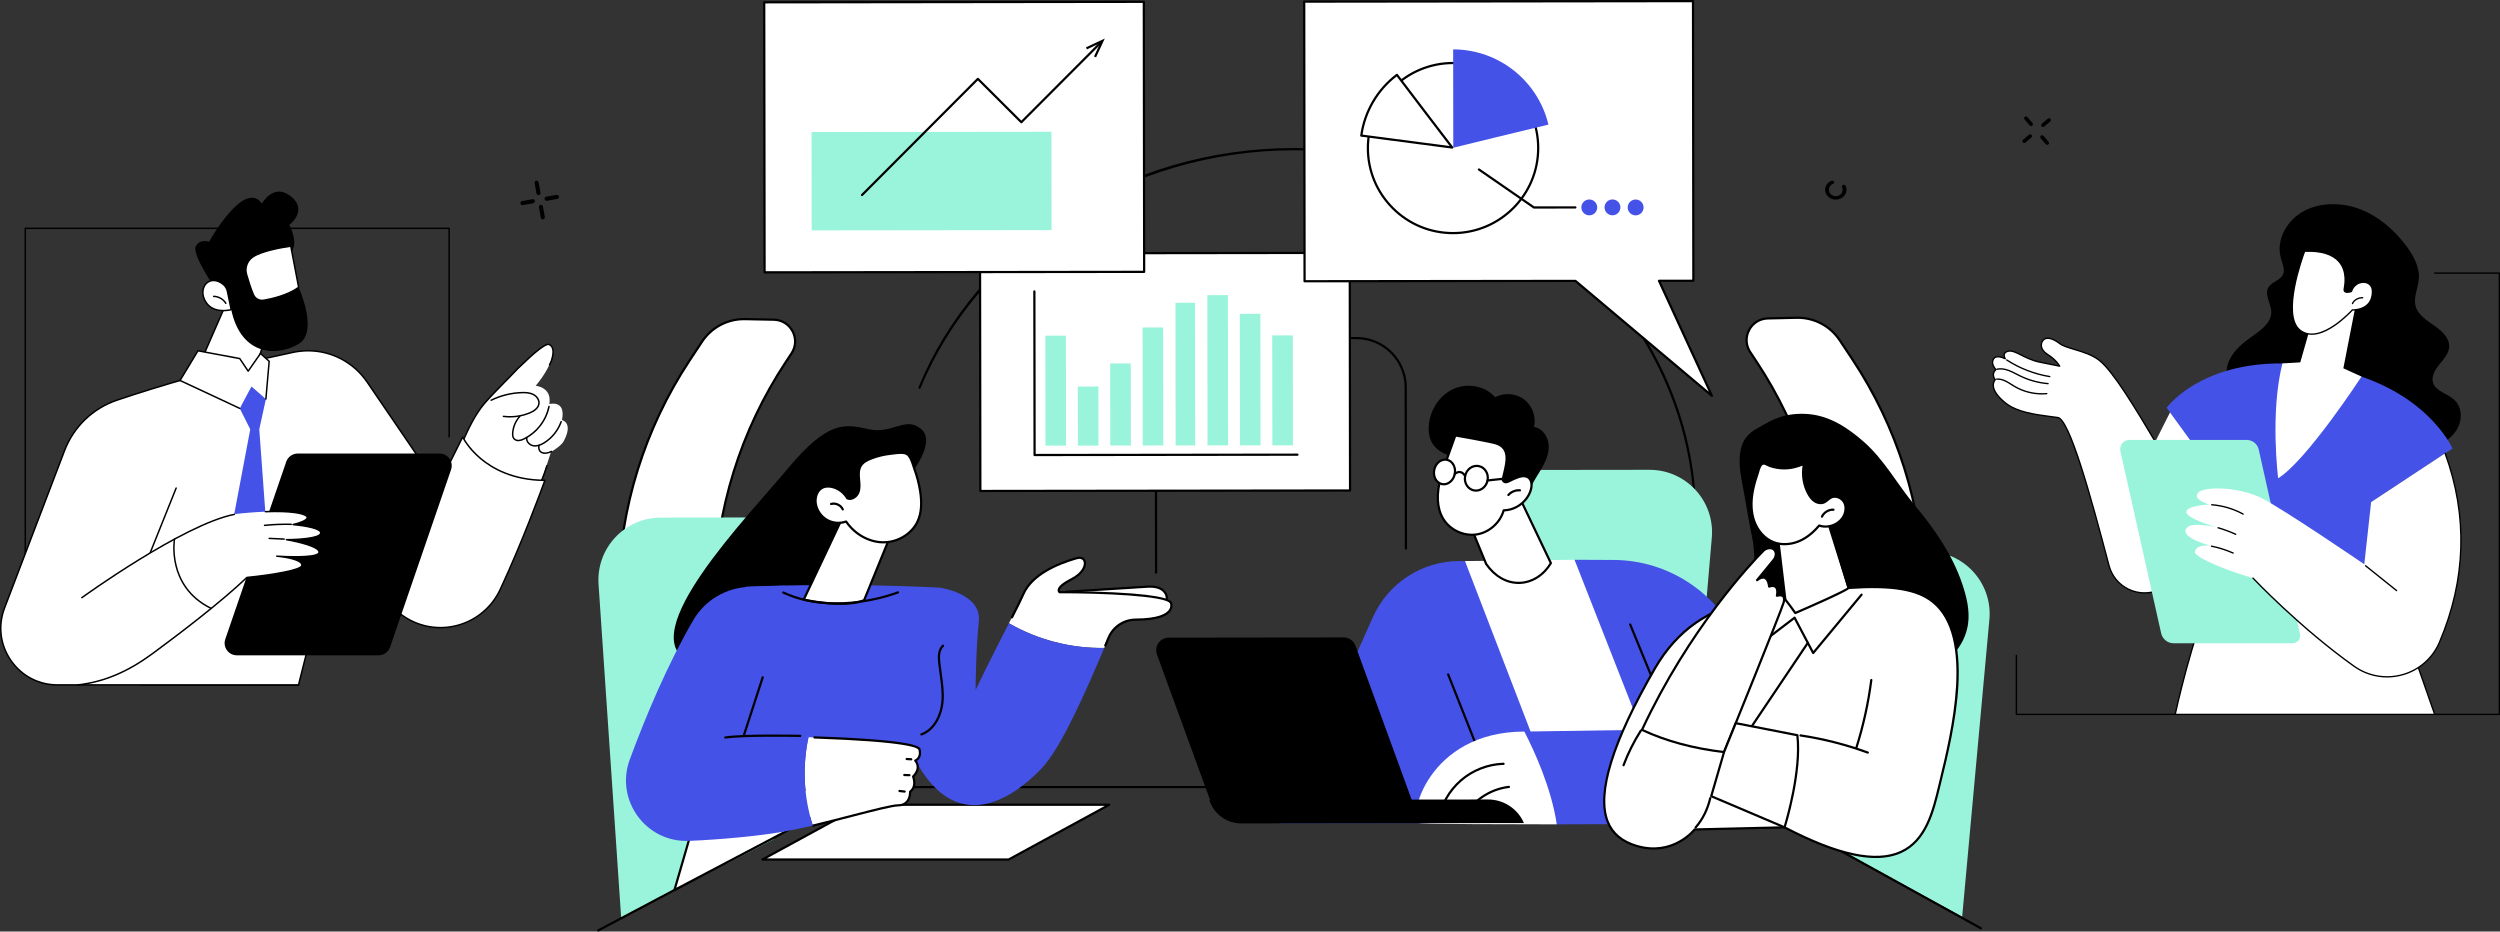 <svg xmlns="http://www.w3.org/2000/svg" width="1052" height="392" viewBox="0 0 1052 392" fill="none"><rect x="0" y="0" width="1052" height="392" fill="#333333" stroke="none"/><g clip-path="url(#clip0_180_4677)"><path d="M300.339 258.609L300.532 248.948C301.22 214.578 311.645 181.11 330.602 152.422L333.061 148.701C337.031 142.694 332.813 134.672 325.61 134.529L313.571 134.289C306.274 134.143 299.41 137.744 295.388 143.832L290.244 151.616C271.288 180.303 260.863 213.773 260.175 248.142L260.006 256.649C259.864 263.69 265.465 269.512 272.511 269.653L288.504 269.972C294.913 270.101 300.213 265.013 300.339 258.611V258.609Z" fill="white"></path><path d="M288.738 270.444C288.656 270.444 288.575 270.444 288.493 270.442L272.5 270.122C265.205 269.977 259.388 263.927 259.534 256.638L259.703 248.132C260.393 213.625 270.818 180.159 289.85 151.357L294.994 143.571C299.129 137.314 306.081 133.689 313.577 133.818L325.616 134.058C329.174 134.128 332.285 136.052 333.939 139.201C335.591 142.348 335.409 145.995 333.449 148.96L330.989 152.681C312.056 181.335 301.685 214.628 300.999 248.956L300.806 258.617C300.675 265.187 295.283 270.442 288.736 270.442L288.738 270.444ZM313.134 134.754C306.119 134.754 299.656 138.222 295.78 144.089L290.636 151.875C271.703 180.53 261.331 213.822 260.646 248.151L260.477 256.657C260.342 263.428 265.745 269.047 272.521 269.182L288.515 269.501C294.662 269.625 299.748 264.733 299.87 258.6L300.063 248.939C300.753 214.431 311.178 180.967 330.209 152.162L332.669 148.442C334.436 145.766 334.601 142.476 333.11 139.638C331.619 136.797 328.81 135.062 325.601 134.998L313.562 134.758C313.421 134.756 313.277 134.754 313.136 134.754H313.134Z" fill="black"></path><path d="M769.511 258.003L769.292 248.342C768.517 213.974 758.004 180.532 738.975 151.895L736.506 148.18C732.521 142.183 736.719 134.152 743.922 133.989L755.96 133.717C763.257 133.552 770.13 137.136 774.166 143.213L779.33 150.984C798.359 179.622 808.872 213.066 809.648 247.431L809.84 255.938C809.999 262.979 804.416 268.816 797.369 268.974L781.376 269.336C774.968 269.482 769.654 264.407 769.511 258.005V258.003Z" fill="white"></path><path d="M781.106 269.807C777.984 269.807 775.034 268.627 772.769 266.464C770.438 264.238 769.112 261.237 769.042 258.013L768.823 248.352C768.048 214.026 757.59 180.759 738.582 152.154L736.114 148.44C734.147 145.479 733.955 141.831 735.598 138.682C737.243 135.529 740.35 133.599 743.908 133.518L755.947 133.246C763.433 133.074 770.406 136.705 774.556 142.952L779.72 150.723C798.826 179.476 809.337 212.914 810.117 247.421L810.31 255.927C810.389 259.457 809.088 262.809 806.646 265.363C804.204 267.916 800.913 269.366 797.378 269.445L781.384 269.807C781.29 269.807 781.198 269.81 781.104 269.81L781.106 269.807ZM756.448 134.18C756.288 134.18 756.127 134.18 755.966 134.186L743.928 134.458C740.718 134.531 737.914 136.273 736.429 139.117C734.947 141.96 735.12 145.25 736.894 147.919L739.362 151.633C758.469 180.386 768.979 213.824 769.759 248.331L769.978 257.992C770.044 260.963 771.265 263.73 773.416 265.783C775.567 267.837 778.378 268.929 781.363 268.863L797.356 268.501C800.638 268.426 803.696 267.081 805.965 264.709C808.233 262.338 809.442 259.226 809.369 255.946L809.176 247.44C808.401 213.113 797.943 179.847 778.935 151.241L773.772 143.47C769.89 137.626 763.441 134.18 756.448 134.18Z" fill="black"></path><path d="M712.971 230.535C712.959 230.535 712.948 230.535 712.935 230.535C712.676 230.515 712.481 230.288 712.502 230.031C712.785 226.31 712.924 222.525 712.92 218.783C712.809 132.976 637.334 63.238 544.639 63.238H544.401C475.211 63.328 412.1 103.557 387.361 163.34C387.263 163.58 386.986 163.693 386.747 163.595C386.507 163.496 386.393 163.22 386.492 162.98C398.603 133.711 419.717 108.689 447.549 90.616C476.016 72.135 509.505 62.341 544.399 62.296H544.641C589.755 62.296 632.179 78.531 664.128 108.025C679.693 122.396 691.922 139.139 700.472 157.788C709.327 177.098 713.83 197.619 713.858 218.779C713.863 222.545 713.721 226.353 713.438 230.1C713.419 230.346 713.213 230.535 712.969 230.535H712.971Z" fill="black"></path><path d="M486.48 241.429C486.221 241.429 486.011 241.219 486.009 240.96L485.908 163.093C485.902 157.434 488.098 152.111 492.096 148.105C496.093 144.1 501.411 141.889 507.071 141.88L570.777 141.797H570.805C582.477 141.797 591.979 151.282 591.994 162.954L592.082 230.845C592.082 231.104 591.872 231.316 591.613 231.316C591.353 231.316 591.143 231.106 591.141 230.847L591.053 162.956C591.038 151.803 581.959 142.737 570.805 142.737H570.779L507.074 142.821C501.664 142.827 496.582 144.939 492.764 148.769C488.944 152.597 486.844 157.685 486.853 163.091L486.954 240.958C486.954 241.217 486.744 241.429 486.485 241.429H486.48Z" fill="black"></path><path d="M325.398 353.252L261.403 386.403L251.869 245.87C250.841 230.695 262.862 217.817 278.073 217.798L342.861 217.714L325.398 353.252Z" fill="#9AF4DB"></path><path d="M768.114 354.203L825.678 385.773L837.189 260.052C838.179 244.876 826.123 232.028 810.912 232.047L746.124 232.13L768.114 354.201V354.203Z" fill="#9AF4DB"></path><path d="M251.742 392C251.573 392 251.41 391.91 251.327 391.749C251.204 391.52 251.292 391.235 251.522 391.113L365.162 330.803C365.23 330.767 365.305 330.747 365.382 330.747H725.942C726.021 330.747 726.101 330.767 726.169 330.805L833.8 390.216C834.027 390.342 834.11 390.627 833.984 390.854C833.857 391.081 833.572 391.165 833.345 391.038L725.822 331.688H365.502L251.965 391.942C251.894 391.981 251.819 391.998 251.744 391.998L251.742 392Z" fill="black"></path><path d="M320.832 361.685H424.432L466.769 338.628H363.169L320.832 361.685Z" fill="white"></path><path d="M424.433 362.157H320.832C320.618 362.157 320.43 362.011 320.376 361.803C320.322 361.595 320.419 361.377 320.607 361.274L362.944 338.217C363.013 338.178 363.09 338.159 363.169 338.159H466.77C466.984 338.159 467.173 338.305 467.226 338.512C467.28 338.72 467.183 338.939 466.995 339.041L424.658 362.099C424.589 362.137 424.512 362.157 424.433 362.157ZM322.681 361.216H424.315L464.925 339.099H363.292L322.681 361.216Z" fill="black"></path><path d="M647.125 333.273L710.464 341.119L720.375 225.702C721.365 210.525 709.31 197.677 694.098 197.697L629.311 197.78L647.125 333.273Z" fill="#9AF4DB"></path><path d="M295.656 333.718L283.814 374.508L365.56 331.452L295.656 333.718Z" fill="white"></path><path d="M283.815 374.979C283.708 374.979 283.603 374.943 283.517 374.874C283.371 374.754 283.309 374.559 283.363 374.379L295.204 333.59C295.26 333.395 295.438 333.258 295.641 333.251L365.545 330.985C365.749 330.968 365.959 331.122 366.014 331.334C366.07 331.546 365.974 331.769 365.779 331.87L284.033 374.926C283.965 374.962 283.89 374.979 283.815 374.979ZM296.012 334.177L284.575 373.576L363.533 331.988L296.014 334.177H296.012Z" fill="black"></path><path d="M382.808 200.01C382.808 200.01 394.275 186.271 387.659 180.583C381.045 174.896 375.565 182.867 365.515 180.611C355.464 178.358 348.478 176.796 331.417 197.285C314.357 217.772 266.396 266.868 289.852 278.369C313.305 289.87 382.806 200.01 382.806 200.01H382.808Z" fill="black"></path><path d="M490.758 250.368C490.18 248.727 488.575 247.62 486.896 247.172C485.216 246.724 483.442 246.829 481.706 246.941C470.664 247.639 459.624 248.335 448.582 249.034C455.961 252.894 464.243 254.594 472.505 255.072C475.937 255.271 493.211 257.315 490.758 250.37V250.368Z" fill="white"></path><path d="M480.725 255.972C478.045 255.972 475.45 255.768 473.749 255.635C473.224 255.595 472.792 255.56 472.477 255.541C463.174 255.004 455.061 252.954 448.363 249.449C448.177 249.351 448.078 249.141 448.121 248.935C448.164 248.729 448.342 248.577 448.552 248.564L481.676 246.474C483.347 246.369 485.244 246.249 487.015 246.72C489.057 247.264 490.621 248.571 491.202 250.214C491.649 251.48 491.532 252.57 490.85 253.455C489.295 255.479 484.903 255.974 480.725 255.974V255.972ZM450.356 249.391C456.623 252.36 464.072 254.112 472.53 254.601C472.852 254.62 473.291 254.654 473.822 254.695C477.664 254.995 487.862 255.796 490.103 252.879C490.583 252.253 490.651 251.484 490.313 250.524C489.835 249.175 488.511 248.091 486.771 247.626C485.147 247.194 483.412 247.303 481.734 247.41L450.356 249.391Z" fill="black"></path><path d="M430.579 250.096C434.727 240.557 448.299 236.243 453.012 234.885C457.728 233.527 458.379 239.966 450.917 243.758C443.453 247.549 445.887 249.192 445.887 249.192C445.887 249.192 490.647 249.049 492.77 253.787C492.77 253.787 495.581 260.68 477.921 260.742C472.922 260.759 468.415 263.754 466.484 268.364C465.938 269.666 465.329 271.11 464.676 272.646C450.699 272.877 436.668 269.251 424.559 262.263C427.297 256.97 429.525 252.517 430.577 250.096H430.579Z" fill="white"></path><path d="M465.107 272.099C465.045 272.099 464.982 272.087 464.922 272.063C464.682 271.96 464.571 271.686 464.674 271.446C465.269 270.043 465.469 269.567 465.916 268.501L466.049 268.182C468.055 263.394 472.712 260.29 477.919 260.271C487.41 260.239 490.76 258.234 491.898 256.561C492.809 255.222 492.35 254.012 492.331 253.962C490.883 250.73 463.073 249.612 445.885 249.663C445.79 249.663 445.698 249.635 445.621 249.582C445.385 249.423 444.995 248.971 445.038 248.29C445.126 246.868 447.033 245.201 450.703 243.338C455.32 240.992 456.539 237.758 455.928 236.209C455.558 235.266 454.517 234.941 453.141 235.337C444.989 237.685 434.53 242.183 431.007 250.285C430.189 252.17 428.591 255.434 426.255 259.995C426.138 260.226 425.853 260.318 425.623 260.198C425.392 260.08 425.3 259.797 425.42 259.566C427.744 255.025 429.336 251.778 430.146 249.912C433.814 241.476 444.535 236.839 452.882 234.435C455.106 233.795 456.365 234.754 456.805 235.868C457.668 238.06 455.973 241.718 451.129 244.18C446.57 246.495 446.009 247.868 445.979 248.352C445.968 248.528 446.026 248.652 446.077 248.725C447.616 248.725 458.034 248.736 468.554 249.246C491.752 250.372 492.841 252.799 493.199 253.598C493.233 253.682 493.873 255.308 492.695 257.066C490.87 259.791 485.899 261.188 477.923 261.216C473.096 261.233 468.777 264.112 466.919 268.548L466.786 268.867C466.339 269.934 466.139 270.414 465.542 271.817C465.467 271.997 465.291 272.104 465.109 272.104L465.107 272.099Z" fill="black"></path><path d="M395.274 247.264C395.274 247.264 413.157 249.595 411.886 261.526C410.616 273.455 410.528 290.358 410.528 290.358C410.528 290.358 416.514 277.827 424.561 262.265C436.668 269.253 450.701 272.879 464.678 272.648C457.15 290.361 446.624 314.667 438.253 323.409C426.429 335.76 399.169 356.045 380.949 310.852C362.73 265.658 395.276 247.264 395.276 247.264H395.274Z" fill="#4452E7"></path><path d="M395.274 247.264L406.312 259.322C406.312 259.322 398.593 301.157 396.202 306.724C389.894 321.421 320.037 313.345 305.685 312.67C291.333 311.996 284.132 298.468 283.652 293.09C283.172 287.711 313.903 246.889 313.903 246.889C313.903 246.889 350.953 245.077 395.274 247.266V247.264Z" fill="#4452E7"></path><path d="M387.73 309.515C387.537 309.515 387.357 309.397 387.289 309.205C387.201 308.96 387.325 308.691 387.57 308.603C393.099 306.589 395.617 300.343 396.092 295.605C396.493 291.599 395.917 287.499 395.36 283.534C395.145 282.007 394.922 280.426 394.758 278.869C394.494 276.375 394.455 273.269 396.506 271.373C396.696 271.198 396.994 271.208 397.17 271.399C397.346 271.59 397.335 271.887 397.144 272.063C395.4 273.674 395.452 276.493 395.694 278.768C395.857 280.31 396.077 281.88 396.291 283.401C396.857 287.422 397.442 291.577 397.029 295.697C396.527 300.707 393.832 307.324 387.891 309.485C387.837 309.504 387.784 309.513 387.73 309.513V309.515Z" fill="black"></path><path d="M340.227 310.229C361.005 310.886 386.178 312.328 386.948 315.451C387.841 319.073 385.135 320.065 385.135 320.065C385.135 320.065 388.015 322.965 384.231 326.774C384.231 326.774 386.007 330.878 382.982 333.151C382.982 333.151 383.28 338.868 377.958 338.89C373.846 338.905 358.363 343.692 342.031 347.428C338.207 335.469 337.547 322.496 340.227 310.229Z" fill="white"></path><path d="M342.032 347.897C341.82 347.897 341.627 347.751 341.575 347.535C341.515 347.282 341.672 347.029 341.925 346.969C347.362 345.676 353.147 344.183 358.25 342.865C367.853 340.387 375.435 338.427 377.958 338.418C379.325 338.412 380.407 338.001 381.172 337.193C382.618 335.668 382.515 333.198 382.513 333.174C382.505 333.018 382.575 332.868 382.7 332.774C385.397 330.747 383.816 326.999 383.801 326.96C383.724 326.782 383.765 326.579 383.899 326.442C387.315 323.004 384.906 320.5 384.804 320.395C384.69 320.281 384.643 320.118 384.679 319.962C384.714 319.806 384.827 319.677 384.977 319.621C385.069 319.587 387.272 318.711 386.496 315.562C386.305 314.785 382.582 312.143 342.715 310.779C342.456 310.77 342.252 310.552 342.261 310.293C342.269 310.034 342.477 309.821 342.747 309.839C386.423 311.334 387.139 314.241 387.409 315.335C388.127 318.248 386.685 319.658 385.845 320.211C386.53 321.237 387.668 323.807 384.778 326.885C385.125 327.903 386.01 331.266 383.458 333.374C383.452 334.113 383.306 336.306 381.86 337.833C380.911 338.838 379.6 339.35 377.963 339.356C375.557 339.365 367.647 341.409 358.486 343.773C353.378 345.093 347.589 346.588 342.143 347.882C342.107 347.89 342.07 347.895 342.034 347.895L342.032 347.897Z" fill="black"></path><path d="M265.015 319.581C271.624 301.699 280.837 279.59 291.767 260.896C296.689 252.48 305.655 247.249 315.399 246.939L330.415 246.461L312.939 309.684C312.939 309.684 325.475 309.757 340.228 310.224C337.547 322.49 338.207 335.464 342.032 347.423C337.224 348.524 332.343 349.533 327.658 350.305C318.844 351.753 303.964 353.267 289.903 353.843C271.759 354.587 258.718 336.61 265.015 319.579V319.581Z" fill="#4452E7"></path><path d="M383.441 319.979C383.441 319.979 383.42 319.979 383.411 319.979L381.507 319.855C381.247 319.838 381.05 319.615 381.067 319.354C381.085 319.095 381.316 318.906 381.567 318.915L383.471 319.039C383.731 319.056 383.928 319.279 383.91 319.538C383.893 319.786 383.688 319.977 383.441 319.977V319.979Z" fill="black"></path><path d="M382.684 326.66C382.684 326.66 382.674 326.66 382.669 326.66L380.514 326.592C380.255 326.583 380.051 326.367 380.06 326.108C380.068 325.848 380.283 325.643 380.544 325.653L382.699 325.722C382.959 325.731 383.162 325.947 383.154 326.206C383.145 326.461 382.937 326.66 382.684 326.66Z" fill="black"></path><path d="M380.664 333.566C380.645 333.566 380.628 333.566 380.608 333.562L378.451 333.312C378.192 333.282 378.007 333.048 378.037 332.791C378.067 332.532 378.303 332.35 378.558 332.378L380.718 332.628C380.975 332.658 381.161 332.892 381.131 333.151C381.103 333.391 380.9 333.566 380.664 333.566Z" fill="black"></path><path d="M305.202 310.828C304.975 310.828 304.776 310.663 304.737 310.434C304.697 310.177 304.87 309.935 305.127 309.894C312.504 308.701 335.784 309.166 336.771 309.187C337.031 309.194 337.238 309.408 337.232 309.667C337.228 309.926 336.998 310.143 336.752 310.128C336.512 310.124 312.57 309.644 305.277 310.824C305.252 310.828 305.226 310.83 305.202 310.83V310.828Z" fill="black"></path><path d="M312.938 310.158C312.891 310.158 312.842 310.151 312.793 310.134C312.546 310.053 312.411 309.789 312.49 309.541L320.503 284.866C320.585 284.62 320.848 284.485 321.097 284.564C321.343 284.646 321.478 284.909 321.399 285.158L313.386 309.832C313.322 310.031 313.138 310.158 312.938 310.158Z" fill="black"></path><path d="M363.617 252.549L377.125 219.501L356.388 213.863L338.194 252.352C338.194 252.352 355.473 256.092 363.615 252.549H363.617Z" fill="white"></path><path d="M353.77 254.554C346.276 254.554 338.573 252.915 338.098 252.81C337.956 252.78 337.839 252.688 337.774 252.559C337.71 252.431 337.71 252.281 337.77 252.15L355.964 213.661C356.06 213.456 356.292 213.349 356.512 213.409L377.247 219.047C377.378 219.083 377.485 219.171 377.545 219.293C377.605 219.413 377.609 219.554 377.558 219.679L364.049 252.726C364.002 252.84 363.914 252.93 363.801 252.979C361.099 254.155 357.457 254.554 353.766 254.554H353.77ZM338.878 252.009C341.922 252.607 356.116 255.153 363.255 252.191L376.488 219.813L356.647 214.42L338.88 252.009H338.878Z" fill="black"></path><path d="M351.884 254.391C344.703 254.391 336.847 253.234 329.419 249.768C329.183 249.659 329.082 249.378 329.192 249.143C329.301 248.907 329.581 248.806 329.817 248.916C351.685 259.12 377.407 248.948 377.665 248.843C377.907 248.744 378.179 248.862 378.277 249.102C378.374 249.342 378.258 249.616 378.018 249.715C377.845 249.785 366.209 254.391 351.884 254.391Z" fill="black"></path><path d="M387.111 206.143C387.873 210.583 388.01 215.328 386.114 219.415C383.556 224.933 377.369 228.377 371.289 228.2C365.208 228.022 359.454 224.49 356.045 219.454C353.388 220.422 350.303 220.135 347.869 218.697C345.436 217.258 343.698 214.696 343.263 211.903C342.865 209.334 343.779 206.344 346.119 205.205C347.437 204.562 349.001 204.6 350.417 204.973C352.966 205.642 355.22 207.379 356.516 209.675C358.267 210.493 360.399 209.118 361.138 207.334C361.877 205.549 361.633 203.534 361.455 201.61C361.277 199.687 361.213 197.615 362.232 195.974C363.175 194.46 364.872 193.601 366.534 192.954C369.217 191.911 372.041 191.23 374.903 190.925C376.651 190.739 379.978 190.105 381.607 191.048C383.359 192.063 384.201 195.739 384.84 197.521C385.844 200.323 386.605 203.212 387.111 206.145V206.143Z" fill="white"></path><path d="M371.741 228.677C371.586 228.677 371.432 228.675 371.276 228.671C365.373 228.5 359.499 225.192 355.861 220.015C353.144 220.891 350.093 220.557 347.63 219.102C345.063 217.586 343.257 214.921 342.798 211.973C342.404 209.433 343.21 206.098 345.911 204.78C347.54 203.986 349.324 204.198 350.535 204.515C353.174 205.209 355.467 206.948 356.844 209.3C357.504 209.557 358.143 209.42 358.575 209.253C359.499 208.895 360.313 208.088 360.701 207.149C361.352 205.573 361.181 203.746 361.013 201.976L360.984 201.649C360.806 199.725 360.711 197.523 361.83 195.721C362.884 194.027 364.806 193.115 366.361 192.51C369.076 191.454 371.931 190.763 374.852 190.454C375.117 190.426 375.419 190.388 375.747 190.345C377.68 190.098 380.326 189.758 381.84 190.638C383.426 191.557 384.281 194.254 384.906 196.223C385.041 196.647 385.163 197.035 385.281 197.36C386.294 200.188 387.066 203.116 387.571 206.063C388.527 211.622 388.188 216.056 386.539 219.614C384.041 225.001 378.001 228.679 371.736 228.679L371.741 228.677ZM356.045 218.982C356.197 218.982 356.345 219.057 356.435 219.188C359.889 224.29 365.585 227.561 371.304 227.728C377.36 227.917 383.282 224.404 385.688 219.216C387.256 215.838 387.569 211.586 386.648 206.22C386.151 203.326 385.395 200.451 384.398 197.675C384.278 197.341 384.152 196.94 384.013 196.503C383.434 194.68 382.642 192.183 381.371 191.448C380.131 190.73 377.566 191.058 375.869 191.274C375.533 191.317 375.224 191.356 374.952 191.386C372.116 191.686 369.339 192.358 366.704 193.384C365.283 193.937 363.537 194.758 362.631 196.216C361.665 197.769 361.759 199.789 361.922 201.561L361.952 201.886C362.13 203.769 362.312 205.714 361.571 207.507C361.086 208.677 360.069 209.681 358.916 210.129C358.012 210.48 357.112 210.47 356.317 210.095C356.229 210.054 356.154 209.986 356.107 209.9C354.882 207.728 352.709 206.055 350.297 205.423C349.241 205.144 347.692 204.956 346.325 205.622C344.152 206.682 343.375 209.544 343.728 211.826C344.144 214.497 345.781 216.913 348.109 218.288C350.438 219.663 353.346 219.933 355.884 219.008C355.938 218.989 355.992 218.98 356.045 218.98V218.982Z" fill="black"></path><path d="M354.637 214.829C354.457 214.829 354.284 214.724 354.207 214.548C353.51 212.965 351.52 212.038 349.86 212.526C349.611 212.597 349.347 212.455 349.277 212.207C349.204 211.958 349.347 211.697 349.596 211.622C351.719 211.001 354.177 212.142 355.068 214.169C355.173 214.407 355.066 214.685 354.828 214.788C354.766 214.816 354.701 214.829 354.639 214.829H354.637Z" fill="black"></path><path d="M618.888 258.831L616.467 236.087L662.568 235.551L715.17 341.113L651.018 339.026L618.888 258.831Z" fill="white"></path><path d="M658.87 346.314L616.464 236.087H614.076C598.367 236.11 584.133 245.351 577.725 259.692L538.946 346.47L658.868 346.316L658.87 346.314Z" fill="#4452E7"></path><path d="M628.128 331.583C627.942 331.583 627.764 331.469 627.691 331.285L608.957 283.988C608.861 283.746 608.979 283.474 609.221 283.377C609.463 283.281 609.735 283.401 609.832 283.641L628.565 330.938C628.662 331.18 628.542 331.452 628.302 331.548C628.246 331.57 628.186 331.58 628.128 331.58V331.583Z" fill="black"></path><path d="M737.562 284.054C737.483 283.904 737.363 283.617 737.211 283.208C736.289 280.74 734.453 276.302 732.251 271.097C723.216 249.751 702.361 235.806 679.178 235.628C669.989 235.558 662.711 235.515 662.565 235.553L706.244 346.832L715.347 346.819C727.891 346.802 738.046 336.623 738.031 324.081L737.562 284.054Z" fill="#4452E7"></path><path d="M704.081 306.908L685.995 262.798L735.331 278.307L749.975 315.513C755.798 330.31 744.97 346.35 729.067 346.481C705.87 346.671 677.02 346.881 655.105 346.886C652.757 331.411 645.62 315.922 641.442 307.842C673.425 307.339 704.083 306.908 704.083 306.908H704.081Z" fill="#4452E7"></path><path d="M692.688 307.392C692.428 307.392 692.219 307.182 692.216 306.923C692.216 306.664 692.426 306.452 692.686 306.452L703.379 306.439L685.558 262.976C685.459 262.736 685.575 262.462 685.815 262.363C686.055 262.263 686.329 262.381 686.427 262.621L704.514 306.73C704.574 306.876 704.557 307.041 704.469 307.169C704.381 307.3 704.236 307.377 704.079 307.377L692.686 307.392H692.688Z" fill="black"></path><path d="M641.441 307.842C645.618 315.922 652.755 331.411 655.103 346.885C637.115 346.89 599.065 346.789 597.385 346.395C591.967 345.122 600.492 307.895 641.441 307.842Z" fill="white"></path><path d="M715.127 308.09C715.127 308.09 715.114 308.09 715.109 308.09L707.255 307.795C706.996 307.786 706.792 307.568 706.803 307.308C706.814 307.049 707.028 306.841 707.292 306.856L715.146 307.152C715.405 307.163 715.609 307.379 715.598 307.638C715.587 307.891 715.379 308.09 715.129 308.09H715.127Z" fill="black"></path><path d="M605.28 345.667C605.255 345.667 605.227 345.665 605.201 345.66C604.944 345.615 604.773 345.373 604.818 345.118C605.953 338.512 609.368 332.452 614.431 328.057C619.493 323.661 625.972 321.131 632.676 320.934C632.933 320.939 633.152 321.131 633.16 321.391C633.169 321.65 632.963 321.866 632.704 321.875C626.219 322.065 619.948 324.514 615.048 328.766C610.148 333.02 606.844 338.883 605.745 345.277C605.707 345.506 605.508 345.667 605.283 345.667H605.28Z" fill="black"></path><path d="M615.659 344.806C615.586 344.806 615.511 344.789 615.44 344.752C615.211 344.632 615.123 344.347 615.243 344.116C619.112 336.762 626.645 331.606 634.902 330.659C635.164 330.629 635.393 330.816 635.423 331.073C635.453 331.332 635.266 331.563 635.009 331.593C627.059 332.506 619.802 337.471 616.077 344.553C615.993 344.714 615.828 344.804 615.661 344.804L615.659 344.806Z" fill="black"></path><path d="M523.606 345.812L597.386 345.716L570.367 271.699C569.605 269.608 567.614 268.218 565.386 268.22L491.814 268.314C488.14 268.318 485.588 271.973 486.848 275.424L508.755 335.436C511.032 341.672 516.967 345.819 523.606 345.81V345.812Z" fill="black"></path><path d="M626.163 336.419L508.859 336.572L509.153 337.364C511.193 342.856 516.439 346.5 522.299 346.491L641.276 346.337C638.671 340.312 632.73 336.411 626.163 336.419Z" fill="black"></path><path d="M625.376 237.316L619.57 223.251C619.57 223.251 616.696 198.874 639.865 210.242L652.613 236.965C646.462 247.268 633.255 248.682 625.376 237.314V237.316Z" fill="white"></path><path d="M639.031 245.752C633.696 245.752 628.602 242.798 624.989 237.584C624.97 237.556 624.953 237.526 624.94 237.496L619.134 223.431C619.117 223.391 619.106 223.35 619.102 223.307C619.051 222.868 617.902 212.509 623.736 208.379C627.376 205.804 632.872 206.288 640.07 209.821C640.165 209.868 640.242 209.945 640.289 210.039L653.036 236.761C653.105 236.903 653.096 237.07 653.015 237.205C649.932 242.367 644.889 245.559 639.52 245.741C639.357 245.747 639.192 245.75 639.029 245.75L639.031 245.752ZM625.791 237.091C629.377 242.243 634.236 244.974 639.49 244.805C644.537 244.634 649.114 241.772 652.079 236.941L639.511 210.596C632.719 207.291 627.595 206.805 624.283 209.148C619.119 212.8 619.944 222.275 620.032 223.136L625.793 237.091H625.791Z" fill="black"></path><path d="M648.275 197.876C650.148 194.738 651.828 191.279 651.714 187.624C651.601 183.97 649.137 180.161 645.514 179.677C646.512 175.47 644.83 170.749 641.398 168.119C637.966 165.488 632.97 165.09 629.165 167.144C625.002 162.372 617.57 161.054 611.77 163.599C605.971 166.142 601.996 172.116 601.289 178.407C600.985 181.11 601.257 183.962 602.603 186.326C604.484 189.638 608.231 191.549 611.995 192.14C614.14 192.476 616.576 192.558 618.033 194.166C618.937 195.165 619.247 196.546 619.678 197.821C621.201 202.334 624.689 206.145 629.051 208.062C632.603 209.624 638.733 210.549 642.247 208.3C643.607 207.428 643.862 205.768 644.524 204.367C645.595 202.107 646.996 200.021 648.275 197.876Z" fill="black"></path><path d="M606.444 200.355C604.717 206.321 604.106 213.13 607.367 218.417C610.206 223.022 615.903 225.685 621.259 224.91C626.613 224.134 631.322 219.966 632.738 214.745C637.811 214.694 642.649 211.085 644.142 206.237C644.704 204.414 644.674 202.107 643.14 200.976C641.385 199.682 638.949 200.708 636.939 201.555C634.93 202.401 633.417 203.9 632.35 202C633.109 197.193 636.796 189.026 629.736 186.644C627.108 185.757 612.404 183.231 612.404 183.231C612.404 183.231 607.378 197.14 606.446 200.355H606.444Z" fill="white"></path><path d="M619.406 225.514C614.48 225.514 609.559 222.87 606.969 218.665C604.12 214.043 603.792 207.839 605.994 200.224C606.92 197.03 611.755 183.64 611.961 183.071C612.038 182.856 612.257 182.728 612.484 182.766C613.086 182.869 627.254 185.309 629.887 186.196C636.049 188.274 634.542 194.563 633.443 199.155C633.208 200.141 632.983 201.075 632.843 201.906C633.377 202.743 633.951 202.54 635.444 201.758C635.86 201.542 636.289 201.317 636.758 201.12C638.851 200.239 641.452 199.143 643.421 200.597C645.195 201.906 645.19 204.44 644.595 206.374C643.069 211.331 638.27 214.996 633.098 215.206C631.528 220.435 626.737 224.59 621.328 225.374C620.691 225.466 620.049 225.511 619.408 225.511L619.406 225.514ZM606.896 200.486C604.769 207.833 605.062 213.784 607.768 218.171C610.506 222.611 616.027 225.188 621.191 224.445C626.356 223.697 630.917 219.659 632.284 214.623C632.34 214.42 632.524 214.278 632.734 214.276C637.64 214.227 642.249 210.789 643.693 206.1C644.171 204.547 644.239 202.373 642.859 201.355C641.319 200.22 639.089 201.16 637.122 201.987C636.687 202.171 636.276 202.386 635.877 202.593C634.523 203.302 632.989 204.104 631.937 202.229C631.886 202.137 631.866 202.03 631.884 201.925C632.027 201.019 632.269 200.006 632.526 198.937C633.653 194.229 634.932 188.893 629.585 187.087C627.258 186.303 615.055 184.167 612.713 183.76C611.907 185.992 607.73 197.613 606.898 200.486H606.896Z" fill="black"></path><path d="M634.737 208.76C634.628 208.76 634.519 208.722 634.429 208.645C634.232 208.473 634.212 208.178 634.382 207.981C635.665 206.501 637.679 205.687 639.628 205.856C639.888 205.877 640.078 206.106 640.057 206.366C640.033 206.625 639.808 206.818 639.547 206.794C637.887 206.653 636.183 207.342 635.093 208.598C635.001 208.705 634.868 208.76 634.737 208.76Z" fill="black"></path><path d="M612.165 199.451C611.605 202.278 609.219 204.187 606.83 203.716C604.443 203.244 602.961 200.571 603.518 197.744C604.077 194.916 606.463 193.007 608.852 193.479C611.241 193.95 612.722 196.623 612.165 199.451Z" fill="white"></path><path d="M607.556 204.258C607.286 204.258 607.012 204.232 606.739 204.178C604.102 203.658 602.45 200.73 603.059 197.654C603.667 194.578 606.305 192.495 608.944 193.018C611.581 193.539 613.233 196.467 612.627 199.543C612.083 202.302 609.904 204.258 607.556 204.258ZM608.123 193.879C606.219 193.879 604.436 195.524 603.98 197.836C603.472 200.404 604.792 202.835 606.922 203.255C609.053 203.681 611.196 201.929 611.704 199.361C612.211 196.792 610.892 194.361 608.762 193.941C608.55 193.899 608.336 193.879 608.123 193.879Z" fill="black"></path><path d="M621.098 206.918C620.783 206.918 620.464 206.888 620.145 206.824C617.289 206.258 615.459 203.298 616.065 200.222C616.674 197.146 619.491 195.104 622.349 195.666C625.205 196.231 627.035 199.191 626.428 202.267C625.888 205.001 623.605 206.918 621.1 206.918H621.098ZM621.394 196.512C619.328 196.512 617.441 198.118 616.989 200.404C616.481 202.972 617.978 205.438 620.327 205.903C622.675 206.367 624.997 204.654 625.505 202.088C626.013 199.519 624.515 197.054 622.167 196.589C621.908 196.537 621.651 196.514 621.394 196.514V196.512Z" fill="black"></path><path d="M616.526 200.783C616.367 200.783 616.211 200.702 616.123 200.556C615.594 199.68 614.994 199.192 614.339 199.104C613.357 198.975 612.5 199.781 612.492 199.789C612.305 199.969 612.008 199.963 611.828 199.776C611.648 199.59 611.652 199.294 611.836 199.112C611.883 199.067 613.015 197.986 614.454 198.168C615.41 198.29 616.243 198.93 616.931 200.068C617.066 200.29 616.993 200.58 616.77 200.712C616.695 200.757 616.61 200.781 616.528 200.781L616.526 200.783Z" fill="black"></path><path d="M625.966 202.647C625.728 202.647 625.525 202.469 625.499 202.227C625.471 201.968 625.657 201.736 625.917 201.709L634.677 200.76C634.938 200.732 635.168 200.918 635.196 201.177C635.223 201.436 635.037 201.668 634.778 201.696L626.017 202.645C626 202.645 625.983 202.647 625.966 202.647Z" fill="black"></path><path d="M733.734 206.636C734.96 213.3 735.98 219.983 737.396 226.613C738.921 233.748 737.812 246.163 739.223 253.32C739.9 256.754 743.643 254.811 744.385 258.232C744.71 259.733 745.104 261.235 745.445 262.743C745.379 266.922 745.899 271.189 747.851 274.873C749.981 278.89 753.942 281.302 758.075 282.885C762.634 284.633 767.54 285.477 772.393 285.856C774.681 286.034 776.958 286.025 779.251 286.025C782.681 286.025 786.111 286.147 789.541 286.164C796.352 286.199 803.206 285.708 809.642 283.307C814.269 281.58 818.584 278.918 821.967 275.298C825.258 271.776 827.48 267.333 828.157 262.548C828.969 256.816 827.486 250.929 825.65 245.531C821.511 233.364 814.001 222.498 805.811 212.715C798.316 203.765 792.984 193.498 784.142 185.785C774.372 177.261 766.625 174.112 758.107 174.123C748.605 174.136 743.519 178.086 739.393 180.286C737.529 181.278 735.821 182.606 734.579 184.33C733.169 186.288 732.47 188.644 732.188 191.018C731.564 196.246 732.787 201.522 733.728 206.638L733.734 206.636Z" fill="black"></path><path d="M768.707 218.068L779.13 253.147C779.13 253.147 759.3 277.648 744.33 276.703C729.361 275.758 732.129 258.814 743.274 253.541L751.268 252.307L748.013 224.94L768.707 218.07V218.068Z" fill="white"></path><path d="M751.268 252.776C751.032 252.776 750.831 252.6 750.801 252.36L747.546 224.993C747.52 224.77 747.653 224.561 747.865 224.492L768.559 217.622C768.679 217.584 768.81 217.592 768.921 217.65C769.033 217.708 769.119 217.809 769.155 217.929L778.325 247.258C778.402 247.507 778.265 247.77 778.016 247.847C777.77 247.924 777.504 247.787 777.427 247.539L768.401 218.666L748.525 225.263L751.735 252.249C751.765 252.508 751.58 252.742 751.323 252.772C751.304 252.774 751.285 252.776 751.268 252.776Z" fill="black"></path><path d="M744.744 253.783C744.517 253.783 744.316 253.616 744.279 253.384C744.239 253.127 744.416 252.887 744.671 252.849L750.612 251.932C750.869 251.894 751.109 252.069 751.15 252.326C751.191 252.583 751.013 252.823 750.758 252.862L744.817 253.779C744.793 253.783 744.768 253.785 744.744 253.785V253.783Z" fill="black"></path><path d="M737.526 206.865C736.778 210.975 736.763 215.302 738.156 219.242C739.551 223.181 742.479 226.69 746.385 228.176C749.772 229.466 753.644 229.151 756.986 227.75C760.328 226.349 763.171 223.933 765.491 221.15C769.063 222.414 773.412 220.93 775.462 217.744C776.647 215.907 777.061 213.465 776.09 211.507C775.12 209.549 772.568 208.379 770.593 209.317C769.468 209.851 768.667 210.937 767.52 211.423C766.241 211.965 764.714 211.648 763.561 210.875C762.406 210.101 761.577 208.932 760.915 207.711C758.831 203.866 758.205 199.254 759.19 194.993C759.098 195.396 756.958 196.004 756.579 196.135C755.621 196.461 754.634 196.701 753.633 196.857C751.66 197.165 749.637 197.148 747.668 196.808C746.67 196.636 745.687 196.381 744.731 196.045C743.973 195.777 742.989 195.062 742.182 195.053C740.493 195.036 739.994 198.114 739.589 199.305C738.745 201.777 737.997 204.29 737.53 206.865H737.526Z" fill="white"></path><path d="M750.972 229.457C749.312 229.457 747.696 229.179 746.22 228.615C742.426 227.17 739.246 223.725 737.715 219.398C736.423 215.748 736.204 211.502 737.065 206.779C737.475 204.53 738.135 202.107 739.144 199.153C739.212 198.954 739.283 198.697 739.362 198.412C739.786 196.885 740.427 194.582 742.169 194.582H742.188C742.822 194.589 743.493 194.927 744.084 195.227C744.378 195.375 744.654 195.516 744.892 195.6C745.811 195.925 746.773 196.174 747.752 196.343C749.682 196.675 751.638 196.692 753.564 196.39C754.546 196.236 755.51 196 756.431 195.687C756.487 195.668 756.579 195.64 756.697 195.602C758.147 195.148 758.629 194.912 758.768 194.792C758.861 194.595 759.081 194.479 759.3 194.533C759.553 194.591 759.711 194.843 759.651 195.098C758.693 199.237 759.306 203.752 761.331 207.486C762.102 208.908 762.895 209.862 763.825 210.485C764.949 211.239 766.297 211.434 767.338 210.99C767.872 210.766 768.332 210.384 768.823 209.979C769.303 209.583 769.8 209.174 770.393 208.891C772.517 207.882 775.379 209.007 776.514 211.297C777.498 213.278 777.247 215.847 775.861 217.999C773.766 221.249 769.337 222.832 765.648 221.697C763.073 224.723 760.221 226.906 757.17 228.185C755.15 229.033 753.025 229.459 750.972 229.459V229.457ZM742.167 195.522C741.138 195.522 740.592 197.489 740.266 198.663C740.181 198.969 740.106 199.241 740.033 199.455C739.041 202.364 738.392 204.744 737.991 206.946C737.16 211.507 737.365 215.589 738.602 219.083C740.041 223.153 743.015 226.388 746.554 227.735C749.635 228.909 753.369 228.755 756.806 227.315C759.799 226.06 762.599 223.886 765.132 220.846C765.258 220.694 765.466 220.638 765.65 220.705C769.005 221.891 773.142 220.48 775.07 217.487C776.259 215.641 776.495 213.375 775.672 211.714C774.773 209.898 772.448 208.96 770.796 209.739C770.308 209.971 769.877 210.326 769.421 210.703C768.9 211.132 768.365 211.575 767.705 211.856C766.374 212.419 764.686 212.194 763.3 211.265C762.239 210.553 761.35 209.495 760.502 207.934C758.543 204.322 757.839 200.019 758.518 195.966C758.132 196.124 757.629 196.296 756.975 196.501C756.866 196.536 756.782 196.561 756.731 196.579C755.758 196.908 754.741 197.159 753.706 197.322C751.679 197.639 749.62 197.622 747.589 197.273C746.559 197.095 745.543 196.831 744.575 196.489C744.279 196.386 743.977 196.232 743.656 196.069C743.156 195.816 742.591 195.529 742.177 195.525H742.169L742.167 195.522Z" fill="black"></path><path d="M771.514 214.484C769.521 214.388 767.529 215.587 766.683 217.393L771.514 214.484Z" fill="white"></path><path d="M766.685 217.864C766.619 217.864 766.55 217.849 766.486 217.819C766.25 217.71 766.15 217.43 766.259 217.194C767.184 215.217 769.353 213.902 771.538 214.013C771.797 214.026 771.999 214.246 771.986 214.506C771.973 214.765 771.748 214.966 771.493 214.953C769.691 214.863 767.881 215.949 767.112 217.592C767.032 217.764 766.863 217.864 766.685 217.864Z" fill="black"></path><path d="M813.336 253.223C805.861 247.239 793.919 246.313 777.88 247.397C776.912 248.74 755.464 257.96 755.464 257.96C755.464 257.96 751.989 252.973 750.759 251.778C748.169 252.195 739.355 252.525 736.76 252.945C723.479 255.102 707.569 261.963 696.463 281.152C663.477 338.146 674.997 351.836 688.617 355.936C704.152 360.614 713.103 349.036 713.103 349.036L750.939 348.145C806.343 377.029 811.544 349.227 816.44 329.119C821.335 309.012 831.643 267.873 813.336 253.219V253.223Z" fill="white"></path><path d="M789.365 361.062C779.538 361.062 766.801 356.939 750.827 348.621L713.328 349.503C712.312 350.701 706.071 357.511 695.822 357.511C693.563 357.511 691.115 357.181 688.479 356.388C682.168 354.488 678.108 351.061 676.07 345.911C671.318 333.907 678.041 312.041 696.053 280.916C705.308 264.924 718.977 255.357 736.682 252.48C738.006 252.264 740.935 252.073 743.765 251.887C746.542 251.705 749.415 251.516 750.681 251.313C750.829 251.287 750.977 251.336 751.084 251.439C752.164 252.489 754.833 256.248 755.626 257.375C763.821 253.845 776.718 248.068 777.498 247.116C777.58 247.016 777.717 246.934 777.845 246.926C796.431 245.671 806.796 247.386 813.626 252.853C821.549 259.196 825.069 271.219 824.088 288.589C823.272 303.057 819.548 318.338 817.084 328.449L816.545 330.672C813.899 341.623 810.899 354.032 800.08 358.948C796.99 360.351 793.425 361.056 789.363 361.056L789.365 361.062ZM750.938 347.681C751.013 347.681 751.088 347.7 751.157 347.734C773.513 359.391 789.391 362.78 799.694 358.1C810.098 353.372 813.039 341.199 815.634 330.458L816.174 328.233C820.947 308.641 830.882 267.871 813.042 253.592C806.522 248.374 796.061 246.658 778.077 247.858C775.926 249.633 759.114 256.904 755.647 258.395C755.442 258.482 755.204 258.414 755.075 258.232C755.043 258.185 751.894 253.671 750.589 252.283C749.199 252.48 746.585 252.652 743.828 252.832C741.019 253.016 738.114 253.206 736.835 253.414C719.423 256.244 705.977 265.656 696.869 281.392C679.01 312.253 672.306 333.845 676.947 345.568C678.873 350.433 682.733 353.678 688.751 355.491C703.802 360.025 712.642 348.867 712.73 348.754C712.816 348.642 712.948 348.574 713.092 348.572L750.928 347.681H750.938Z" fill="black"></path><path d="M737.143 306.094C737.053 306.094 736.961 306.069 736.882 306.015C736.665 305.87 736.61 305.578 736.753 305.362L760.348 270.249C760.494 270.033 760.785 269.975 761.002 270.12C761.218 270.266 761.274 270.557 761.13 270.774L737.535 305.887C737.445 306.022 737.295 306.094 737.145 306.094H737.143Z" fill="black"></path><path d="M762.996 275.257C762.979 275.257 762.964 275.257 762.947 275.255C762.79 275.238 762.653 275.146 762.578 275.006L754.998 260.646L740.742 271.513C740.601 271.622 740.408 271.639 740.249 271.56C740.089 271.48 739.988 271.318 739.988 271.138L739.969 256.274C739.969 256.015 740.179 255.803 740.438 255.803C740.697 255.803 740.907 256.013 740.909 256.272L740.926 270.187L754.869 259.558C754.979 259.474 755.12 259.444 755.255 259.472C755.39 259.502 755.506 259.59 755.57 259.712L763.079 273.942L782.978 249.942C783.146 249.741 783.441 249.715 783.64 249.88C783.84 250.045 783.868 250.342 783.703 250.542L763.356 275.086C763.266 275.195 763.133 275.255 762.994 275.255L762.996 275.257Z" fill="black"></path><path d="M747.729 250.688C747.729 250.688 749.074 245.294 744.457 246.823C744.457 246.823 744.052 240.517 739.375 244.135L746.565 235.344C747.296 234.388 747.662 232.589 746.662 231.443C745.46 230.066 743.084 230.696 742.09 231.704C735.069 238.835 709.79 266.712 690.949 307.127C701.053 311.867 712.575 314.965 725.471 316.469C725.471 316.469 749.702 256.777 750.561 253.515C751.658 249.347 747.726 250.688 747.726 250.688H747.729Z" fill="white"></path><path d="M725.475 316.94C725.458 316.94 725.439 316.94 725.42 316.938C712.468 315.427 700.805 312.27 690.753 307.553C690.517 307.444 690.416 307.163 690.526 306.928C710.35 264.405 736.68 236.53 741.758 231.374C742.495 230.627 743.748 230.136 744.875 230.181C745.758 230.207 746.499 230.537 747.02 231.135C748.14 232.42 747.86 234.429 746.943 235.631L741.214 242.635C741.816 242.485 742.369 242.522 742.866 242.747C744.241 243.368 744.708 245.255 744.86 246.219C746.024 245.938 746.923 246.086 747.543 246.658C748.477 247.524 748.438 249.126 748.318 250.064C748.987 249.959 749.951 249.946 750.606 250.555C751.26 251.161 751.399 252.198 751.02 253.635C750.163 256.891 726.9 314.209 725.91 316.646C725.837 316.826 725.664 316.94 725.475 316.94ZM691.58 306.9C701.351 311.422 712.648 314.468 725.173 315.961C727.123 311.156 749.302 256.469 750.109 253.397C750.304 252.658 750.437 251.684 749.964 251.244C749.437 250.754 748.254 251.007 747.881 251.133C747.718 251.189 747.538 251.15 747.412 251.034C747.286 250.919 747.232 250.741 747.273 250.574C747.433 249.921 747.682 248.07 746.902 247.346C746.461 246.937 745.687 246.911 744.607 247.269C744.468 247.314 744.316 247.292 744.196 247.213C744.076 247.132 743.999 246.999 743.988 246.853C743.939 246.116 743.573 244.094 742.476 243.601C741.788 243.291 740.841 243.595 739.665 244.505C739.476 244.651 739.206 244.632 739.039 244.46C738.872 244.289 738.861 244.019 739.011 243.835L746.201 235.044C746.78 234.288 747.146 232.711 746.309 231.749C745.874 231.25 745.272 231.13 744.845 231.117C743.879 231.09 742.896 231.554 742.426 232.03C737.385 237.149 711.312 264.752 691.577 306.896L691.58 306.9Z" fill="black"></path><path d="M756.331 309.378L730.401 304.306L725.474 316.471L720.081 335.036L750.937 348.152C750.937 348.152 758.189 325.219 756.329 309.378H756.331Z" fill="white"></path><path d="M750.939 348.621C750.877 348.621 750.814 348.608 750.754 348.582L719.899 335.469C719.68 335.377 719.565 335.132 719.631 334.905L725.024 316.34C725.028 316.325 725.034 316.31 725.039 316.295L729.966 304.13C730.05 303.92 730.27 303.802 730.493 303.845L756.423 308.918C756.625 308.956 756.777 309.121 756.8 309.325C758.649 325.082 751.461 348.064 751.389 348.293C751.348 348.42 751.258 348.522 751.136 348.578C751.074 348.608 751.007 348.621 750.939 348.621ZM720.651 334.766L750.641 347.514C751.663 344.116 757.445 324.034 755.903 309.774L730.692 304.843L725.921 316.627L720.651 334.768V334.766Z" fill="black"></path><path d="M683.188 322.468C683.132 322.468 683.076 322.458 683.021 322.438C682.777 322.346 682.654 322.074 682.747 321.832C684.67 316.734 687.128 311.816 690.048 307.215C690.187 306.996 690.479 306.93 690.697 307.069C690.916 307.208 690.982 307.5 690.843 307.718C687.957 312.266 685.53 317.126 683.627 322.162C683.556 322.351 683.376 322.466 683.188 322.466V322.468Z" fill="black"></path><path d="M785.971 317.16C785.918 317.16 785.862 317.152 785.811 317.133C776.69 313.795 767.197 311.375 757.588 309.935C757.331 309.897 757.153 309.657 757.192 309.4C757.23 309.143 757.468 308.971 757.727 309.003C767.398 310.451 776.954 312.889 786.134 316.248C786.378 316.338 786.503 316.608 786.415 316.852C786.344 317.043 786.164 317.16 785.974 317.16H785.971Z" fill="black"></path><path d="M781.145 315.153C781.098 315.153 781.051 315.147 781.004 315.132C780.755 315.055 780.618 314.789 780.697 314.541C783.624 305.293 785.736 295.729 786.977 286.109C787.009 285.852 787.245 285.674 787.504 285.702C787.761 285.736 787.943 285.972 787.911 286.229C786.664 295.902 784.539 305.525 781.597 314.823C781.533 315.023 781.349 315.151 781.149 315.151L781.145 315.153Z" fill="black"></path><path d="M713.522 348.668C713.413 348.668 713.304 348.632 713.216 348.555C713.019 348.385 712.998 348.088 713.167 347.89C716.093 344.489 718.073 340.517 719.215 335.751C719.275 335.499 719.53 335.344 719.783 335.404C720.035 335.464 720.192 335.719 720.13 335.972C718.951 340.886 716.907 344.986 713.88 348.505C713.788 348.612 713.655 348.668 713.522 348.668Z" fill="black"></path><path d="M567.962 106.451L412.393 106.641L412.515 206.628L568.085 206.438L567.962 106.451Z" fill="white"></path><path d="M412.531 207.07C412.271 207.07 412.061 206.86 412.059 206.601L411.931 106.613C411.931 106.354 412.141 106.142 412.4 106.142L567.97 105.941C568.094 105.941 568.214 105.99 568.302 106.078C568.39 106.166 568.439 106.286 568.441 106.41L568.57 206.398C568.57 206.657 568.36 206.869 568.1 206.869L412.531 207.07ZM412.871 107.08L413 206.128L567.629 205.929L567.501 106.881L412.871 107.082V107.08Z" fill="black"></path><path d="M435.352 191.945C435.228 191.945 435.108 191.896 435.02 191.808C434.932 191.72 434.883 191.6 434.881 191.476L434.791 122.632C434.791 122.372 435.001 122.16 435.26 122.16C435.519 122.16 435.729 122.37 435.732 122.63L435.819 191.002L545.948 190.859C546.207 190.859 546.417 191.069 546.419 191.328C546.419 191.587 546.209 191.799 545.95 191.799L435.35 191.943L435.352 191.945Z" fill="black"></path><path d="M448.54 141.249L439.876 141.259L439.933 187.52L448.597 187.509L448.54 141.249Z" fill="#9AF4DB"></path><path d="M462.205 162.638L453.541 162.648L453.571 187.505L462.235 187.494L462.205 162.638Z" fill="#9AF4DB"></path><path d="M475.83 152.95L467.166 152.96L467.208 187.488L475.872 187.478L475.83 152.95Z" fill="#9AF4DB"></path><path d="M489.452 137.804L480.788 137.814L480.849 187.472L489.513 187.461L489.452 137.804Z" fill="#9AF4DB"></path><path d="M502.862 127.398L494.633 127.408L494.706 187.455L502.935 187.445L502.862 127.398Z" fill="#9AF4DB"></path><path d="M516.713 124.192L508.049 124.202L508.126 187.436L516.79 187.426L516.713 124.192Z" fill="#9AF4DB"></path><path d="M530.364 132.054L521.7 132.064L521.768 187.422L530.432 187.411L530.364 132.054Z" fill="#9AF4DB"></path><path d="M544.014 141.134L535.35 141.145L535.406 187.405L544.07 187.394L544.014 141.134Z" fill="#9AF4DB"></path><path d="M481.317 0.804L321.584 0.999L321.723 114.626L481.455 114.431L481.317 0.804Z" fill="white"></path><path d="M321.731 115.072C321.472 115.072 321.262 114.862 321.26 114.603L321.112 0.977C321.112 0.852 321.162 0.733 321.249 0.645C321.337 0.557 321.457 0.505 321.581 0.505L481.314 0.3C481.438 0.3 481.558 0.349 481.646 0.437C481.734 0.525 481.783 0.645 481.786 0.769L481.933 114.395C481.933 114.655 481.723 114.867 481.464 114.867L321.731 115.072ZM322.055 1.446L322.201 114.132L480.993 113.926L480.847 1.24L322.055 1.446Z" fill="black"></path><path d="M442.445 55.436L341.508 55.56L341.558 96.951L442.496 96.828L442.445 55.436Z" fill="#9AF4DB"></path><path d="M362.752 82.521C362.632 82.521 362.512 82.476 362.419 82.384C362.235 82.2 362.235 81.902 362.419 81.72L411.16 32.861C411.342 32.677 411.64 32.677 411.824 32.861L429.772 50.758L462.688 17.762C462.871 17.578 463.17 17.578 463.353 17.762C463.537 17.946 463.537 18.244 463.353 18.426L430.104 51.755C429.92 51.939 429.622 51.939 429.44 51.755L411.492 33.858L363.084 82.382C362.991 82.474 362.872 82.521 362.752 82.521Z" fill="black"></path><path d="M461.212 24.143L460.36 23.747L462.956 18.158L457.375 20.77L456.977 19.919L464.899 16.211L461.212 24.143Z" fill="black"></path><path d="M712.566 118.138L698.098 118.155L720.358 166.551L662.951 118.202L548.96 118.35L548.808 0.681L712.414 0.471L712.566 118.138Z" fill="white"></path><path d="M720.359 167.022C720.251 167.022 720.142 166.986 720.056 166.911L662.78 118.671L548.962 118.819C548.703 118.819 548.493 118.609 548.491 118.35L548.339 0.683C548.339 0.424 548.549 0.212 548.808 0.212L712.414 0C712.539 0 712.659 0.049 712.746 0.137C712.834 0.225 712.884 0.345 712.886 0.469L713.038 118.136C713.038 118.395 712.828 118.607 712.569 118.607L698.833 118.624L720.787 166.354C720.879 166.553 720.819 166.791 720.646 166.926C720.562 166.99 720.461 167.022 720.361 167.022H720.359ZM662.952 117.731C663.063 117.731 663.17 117.769 663.254 117.842L719.052 164.837L697.672 118.354C697.606 118.208 697.616 118.039 697.704 117.904C697.792 117.769 697.94 117.688 698.101 117.688L712.097 117.669L711.947 0.943L549.282 1.152L549.432 117.878L662.952 117.731Z" fill="black"></path><path d="M611.477 98.101C631.268 98.08 647.295 82.042 647.274 62.278C647.253 42.514 631.193 26.509 611.402 26.53C591.611 26.551 575.584 42.589 575.605 62.353C575.626 82.117 591.686 98.122 611.477 98.101Z" fill="white"></path><path d="M611.439 98.559C601.759 98.559 592.658 94.802 585.802 87.973C578.936 81.133 575.148 72.034 575.135 62.349C575.109 42.357 591.375 26.073 611.392 26.048H611.441C621.12 26.048 630.222 29.805 637.077 36.634C643.944 43.473 647.732 52.573 647.745 62.257C647.77 82.249 631.505 98.533 611.488 98.559H611.439ZM611.443 26.988H611.396C591.895 27.014 576.054 42.876 576.078 62.349C576.09 71.781 579.78 80.645 586.466 87.307C593.142 93.958 602.01 97.617 611.439 97.619H611.486C630.986 97.593 646.828 81.731 646.804 62.257C646.791 52.824 643.102 43.962 636.415 37.3C629.74 30.649 620.872 26.988 611.443 26.988Z" fill="black"></path><path d="M651.571 52.432C647.261 34.297 630.95 20.81 611.488 20.78L611.542 62.161C611.542 62.161 644.898 53.978 651.571 52.432Z" fill="#4452E7"></path><path d="M587.827 31.51C579.506 37.754 574.207 47.04 572.834 57.052C582.214 58.292 611.098 62.069 611.098 62.069C611.098 62.069 591.643 36.632 587.827 31.508V31.51Z" fill="white"></path><path d="M611.1 62.54C611.079 62.54 611.059 62.54 611.038 62.536C611.038 62.536 582.151 58.759 572.772 57.519C572.647 57.502 572.536 57.438 572.459 57.339C572.384 57.239 572.35 57.114 572.367 56.99C573.772 46.742 579.304 37.319 587.544 31.135C587.644 31.06 587.769 31.024 587.893 31.045C588.017 31.062 588.129 31.129 588.204 31.229C591.974 36.291 611.278 61.531 611.471 61.784C611.586 61.936 611.599 62.139 611.505 62.304C611.419 62.452 611.265 62.54 611.098 62.54H611.1ZM573.367 56.649C582.027 57.793 604.728 60.762 610.037 61.456C606.633 57.005 591.617 37.358 587.734 32.17C580.026 38.11 574.818 46.984 573.367 56.647V56.649Z" fill="black"></path><path d="M688.282 90.63C690.128 90.627 691.622 89.13 691.619 87.287C691.616 85.444 690.118 83.952 688.272 83.955C686.426 83.958 684.932 85.454 684.935 87.298C684.938 89.141 686.437 90.633 688.282 90.63Z" fill="#4452E7"></path><path d="M678.528 90.601C680.374 90.601 681.87 89.107 681.87 87.264C681.87 85.421 680.374 83.927 678.528 83.927C676.682 83.927 675.186 85.421 675.186 87.264C675.186 89.107 676.682 90.601 678.528 90.601Z" fill="#4452E7"></path><path d="M665.431 87.281C665.429 85.437 666.922 83.942 668.769 83.939C670.615 83.937 672.113 85.43 672.115 87.272C672.117 89.117 670.624 90.612 668.777 90.614C666.93 90.616 665.433 89.123 665.431 87.281Z" fill="#4452E7"></path><path d="M645.47 87.776C645.373 87.776 645.281 87.746 645.202 87.692L622.07 71.708C621.855 71.56 621.802 71.267 621.95 71.055C622.098 70.841 622.391 70.787 622.603 70.935L645.615 86.835L662.909 86.814C663.168 86.814 663.378 87.024 663.381 87.283C663.381 87.542 663.171 87.754 662.911 87.754L645.47 87.778V87.776Z" fill="black"></path><path d="M10.644 250.175C10.47 250.175 10.329 250.034 10.329 249.86V96.087C10.329 95.914 10.47 95.772 10.644 95.772H188.997C189.17 95.772 189.312 95.914 189.312 96.087V183.829C189.312 184.002 189.17 184.144 188.997 184.144C188.823 184.144 188.682 184.002 188.682 183.829V96.404H10.959V249.862C10.959 250.036 10.818 250.177 10.644 250.177V250.175Z" fill="black"></path><path d="M125.69 288.589L59.199 288.525C59.025 288.525 58.884 288.383 58.884 288.21C58.884 288.036 59.025 287.895 59.199 287.895L125.69 287.959C125.863 287.959 126.005 288.101 126.005 288.274C126.005 288.448 125.863 288.589 125.69 288.589Z" fill="black"></path><path d="M194.642 197.637C197.444 201.886 201.256 205.393 205.532 208.131C209.965 210.977 214.901 213.04 219.961 214.507C220.983 214.803 222.031 215.069 223.055 215.317C227.891 203.099 231.828 190.199 231.828 190.199C236.3 187.524 237.105 185.834 237.105 185.834C241.506 177.779 236.473 176.753 236.473 176.753C238.247 168.082 231.153 170.027 231.153 170.027C232.385 162.918 225.42 162.327 225.42 162.327C232.878 153.465 234.903 144.605 230.359 145.096C226.854 145.473 211.085 162.108 204.058 169.685C201.836 172.084 199.968 174.787 198.511 177.713L191.567 191.652C192.373 193.751 193.406 195.758 194.644 197.637H194.642Z" fill="white"></path><path d="M214.629 175.699C213.684 175.699 212.737 175.639 211.794 175.517C211.621 175.496 211.498 175.337 211.522 175.164C211.543 174.99 211.702 174.868 211.875 174.892C215.561 175.37 219.327 174.879 222.766 173.467C224.075 172.923 226.301 171.715 226.478 169.729C226.594 168.425 225.692 167.007 224.285 166.281C222.89 165.563 221.255 165.497 219.837 165.525C215.342 165.617 210.836 166.716 206.804 168.703C206.648 168.78 206.459 168.716 206.382 168.56C206.305 168.403 206.369 168.215 206.526 168.138C210.639 166.109 215.239 164.987 219.824 164.895C221.319 164.865 223.053 164.938 224.574 165.722C225.951 166.433 227.269 167.964 227.108 169.787C226.911 171.987 224.771 173.322 223.008 174.052C220.347 175.145 217.495 175.702 214.631 175.702L214.629 175.699Z" fill="black"></path><path d="M218.089 185.694C217.298 185.694 216.535 185.358 216.004 184.765C215.406 184.006 215.387 183 215.423 182.308C215.58 179.615 216.657 177.03 218.459 175.025C218.575 174.894 218.774 174.885 218.905 175.001C219.033 175.117 219.044 175.316 218.928 175.447C217.223 177.347 216.201 179.795 216.053 182.344C216.021 182.933 216.032 183.786 216.486 184.36C216.934 184.859 217.617 185.122 218.305 185.054C219.042 184.977 219.745 184.754 220.394 184.394C225.743 181.704 229.506 176.809 230.723 170.959C230.759 170.788 230.926 170.678 231.095 170.715C231.267 170.751 231.376 170.918 231.34 171.087C230.082 177.126 226.2 182.179 220.687 184.951C219.976 185.345 219.192 185.594 218.369 185.679C218.275 185.688 218.181 185.694 218.089 185.694Z" fill="black"></path><path d="M225.18 187.954C224.927 187.954 224.677 187.935 224.432 187.896C223.438 187.74 222.494 187.155 221.902 186.333C221.427 185.669 221.232 184.902 221.356 184.173C221.386 184.002 221.549 183.886 221.72 183.916C221.892 183.946 222.007 184.109 221.977 184.281C221.853 184.998 222.146 185.594 222.414 185.966C222.901 186.643 223.71 187.144 224.529 187.275C225.81 187.479 227.241 187.07 228.904 186.028C232.113 184 234.577 180.911 235.839 177.329C235.897 177.165 236.077 177.079 236.242 177.137C236.407 177.195 236.492 177.374 236.434 177.539C235.125 181.254 232.57 184.458 229.24 186.562C227.749 187.496 226.412 187.956 225.178 187.956L225.18 187.954Z" fill="black"></path><path d="M192.814 190.197C192.769 190.197 192.722 190.186 192.679 190.167C192.523 190.092 192.454 189.904 192.529 189.747C193.159 188.421 193.776 187.067 194.372 185.759C196.898 180.221 199.507 174.493 203.595 169.59C206.415 166.371 209.275 163.473 212.039 160.671C213.881 158.803 215.788 156.871 217.66 154.866C218.597 154.013 219.512 153.141 220.394 152.299C223.057 149.761 225.81 147.137 229.101 145.113C229.11 145.108 229.123 145.1 229.131 145.096C229.823 144.751 230.607 144.361 231.415 144.766C234.185 146.347 232.724 150.731 232.244 152.171C232.24 152.182 232.236 152.192 232.231 152.201C232.008 152.694 231.764 153.193 231.511 153.687C231.432 153.842 231.241 153.904 231.087 153.825C230.933 153.745 230.871 153.555 230.95 153.4C231.196 152.918 231.432 152.432 231.651 151.955C232.842 148.375 232.666 146.205 231.117 145.321C230.607 145.066 230.055 145.342 229.412 145.661C226.198 147.638 223.469 150.241 220.831 152.756C219.944 153.6 219.027 154.474 218.104 155.313C216.244 157.308 214.335 159.242 212.489 161.114C209.729 163.909 206.877 166.801 204.075 170.002C200.047 174.834 197.569 180.269 194.946 186.022C194.348 187.333 193.729 188.689 193.099 190.019C193.046 190.133 192.932 190.199 192.814 190.199V190.197Z" fill="black"></path><path d="M229.322 191.005C228.645 191.005 227.921 190.861 227.291 190.356C226.472 189.7 226.138 188.106 226.627 187.196C226.708 187.042 226.901 186.984 227.053 187.068C227.207 187.151 227.263 187.342 227.182 187.494C226.837 188.136 227.104 189.398 227.685 189.863C228.431 190.461 229.36 190.42 230.172 190.304C230.646 190.231 231.25 190.013 231.919 189.668C232.075 189.589 232.264 189.649 232.343 189.805C232.422 189.959 232.362 190.15 232.206 190.229C231.477 190.604 230.807 190.844 230.265 190.928C229.971 190.97 229.652 191.005 229.322 191.005Z" fill="black"></path><path d="M223.447 212.655C223.408 212.655 223.37 212.648 223.331 212.633C223.168 212.569 223.089 212.387 223.153 212.224C224.16 209.669 225.077 207.666 225.964 205.727C227.38 202.63 228.604 199.956 229.829 195.867C229.878 195.7 230.056 195.606 230.221 195.655C230.388 195.704 230.483 195.88 230.433 196.047C229.195 200.177 227.903 203 226.536 205.989C225.653 207.919 224.741 209.915 223.738 212.455C223.689 212.58 223.571 212.655 223.445 212.655H223.447Z" fill="black"></path><path d="M49.279 168.373C65.275 162.978 91.867 154.808 123.494 148.234C135.41 145.757 147.641 150.727 154.497 160.782L184.38 204.613L194.694 183.906C194.694 183.906 203.413 202.06 229.29 202.124C229.29 202.124 220.602 226.37 210.473 248.069C203.296 263.445 184.08 268.895 170.006 259.412C159.628 252.42 148.53 241.999 141.072 226.841L125.612 288.208H24.223C7.501 288.208 -4.036 271.463 1.918 255.841L27.148 189.664C30.976 179.619 39.092 171.812 49.279 168.373Z" fill="white"></path><path d="M125.61 288.523H24.223C16.148 288.523 8.889 284.71 4.306 278.061C-0.274 271.412 -1.253 263.272 1.622 255.727L26.852 189.55C30.729 179.382 38.866 171.552 49.176 168.074C65.782 162.47 92.145 154.426 123.427 147.925C135.495 145.417 147.793 150.393 154.756 160.604L184.337 203.992L194.411 183.766C194.464 183.659 194.573 183.591 194.693 183.591C194.693 183.591 194.693 183.591 194.696 183.591C194.815 183.591 194.925 183.661 194.978 183.769C195 183.814 197.204 188.318 202.515 192.77C207.413 196.876 216.034 201.775 229.29 201.807C229.393 201.807 229.489 201.858 229.547 201.942C229.605 202.025 229.62 202.133 229.585 202.229C229.498 202.471 220.778 226.736 210.757 248.2C207.276 255.657 200.733 261.194 192.808 263.392C184.949 265.57 176.575 264.214 169.83 259.671C157.224 251.178 147.585 240.437 141.171 227.741L125.918 288.281C125.884 288.42 125.758 288.518 125.612 288.518L125.61 288.523ZM129.649 147.917C127.63 147.917 125.591 148.122 123.558 148.544C92.306 155.041 65.968 163.076 49.379 168.673C39.248 172.092 31.252 179.782 27.443 189.775L2.213 255.954C-0.587 263.302 0.364 271.23 4.827 277.705C9.29 284.181 16.358 287.893 24.223 287.893H125.366L140.766 226.766C140.798 226.638 140.907 226.544 141.038 226.531C141.168 226.518 141.295 226.587 141.355 226.704C147.716 239.634 157.417 250.55 170.182 259.153C176.774 263.593 184.958 264.919 192.639 262.79C200.388 260.641 206.783 255.228 210.185 247.939C219.469 228.052 227.638 205.755 228.84 202.439C215.632 202.298 207.008 197.371 202.083 193.234C197.719 189.569 195.456 185.953 194.7 184.598L184.66 204.754C184.611 204.855 184.51 204.922 184.399 204.928C184.287 204.934 184.18 204.883 184.116 204.791L154.233 160.96C148.588 152.681 139.362 147.914 129.646 147.914L129.649 147.917Z" fill="black"></path><path d="M62.924 233.615C62.886 233.615 62.845 233.608 62.806 233.591C62.646 233.527 62.566 233.343 62.631 233.182L73.836 205.254C73.9 205.091 74.084 205.014 74.245 205.078C74.406 205.142 74.485 205.327 74.421 205.487L63.216 233.416C63.166 233.54 63.048 233.615 62.922 233.615H62.924Z" fill="black"></path><path d="M174.691 222.609C174.64 222.609 174.588 222.596 174.539 222.57C174.387 222.487 174.331 222.294 174.415 222.142L184.103 204.463C184.187 204.311 184.379 204.256 184.531 204.339C184.684 204.423 184.739 204.615 184.656 204.768L174.968 222.446C174.91 222.551 174.803 222.609 174.691 222.609Z" fill="black"></path><path d="M113.268 237.777L109.109 180.648L111.888 167.926L105.827 160.559L100.884 171.85L105.304 180.648L94.515 237.777H113.268Z" fill="#4452E7"></path><path d="M159.298 275.756H99.659C96.132 275.756 93.653 272.284 94.8 268.948L120.443 194.312C121.156 192.236 123.108 190.844 125.302 190.844H184.941C188.468 190.844 190.946 194.316 189.8 197.652L164.157 272.288C163.444 274.364 161.492 275.756 159.298 275.756Z" fill="black"></path><path d="M123.285 220.745C123.285 220.745 129.275 219.389 129.303 217.785C129.331 216.183 122.025 214.019 101.267 216.052C83.436 217.798 64.543 231.413 59.569 235.219C59.264 238.312 58.898 241.403 58.602 244.492C57.773 253.151 57.154 261.852 57.366 270.555C57.437 273.425 57.6 276.296 57.874 279.153C60.074 277.887 62.21 276.495 64.267 274.978C76.918 265.652 93.28 253.076 103.887 242.993C103.887 242.993 127.049 240.716 127.049 237.811C127.049 234.906 116.459 234.039 116.459 234.039C116.459 234.039 134.265 235.288 134.282 232.338C134.3 229.389 120.5 227.09 120.5 227.09C120.5 227.09 134.105 227.135 134.942 224.46C135.778 221.782 123.287 220.745 123.287 220.745H123.285Z" fill="white"></path><path d="M34.44 251.818C34.342 251.818 34.245 251.773 34.185 251.687C34.082 251.546 34.115 251.349 34.256 251.246C34.68 250.938 76.91 220.437 98.517 216.148C98.688 216.114 98.853 216.225 98.887 216.397C98.922 216.568 98.81 216.733 98.639 216.767C77.167 221.03 35.049 251.45 34.627 251.756C34.571 251.797 34.507 251.816 34.442 251.816L34.44 251.818Z" fill="black"></path><path d="M32.745 288.523C32.587 288.523 32.45 288.405 32.433 288.242C32.413 288.069 32.538 287.912 32.711 287.893C43.595 286.663 53.562 282.48 64.081 274.723C76.212 265.778 92.929 252.973 103.671 242.764C103.723 242.714 103.787 242.684 103.858 242.678C115.103 241.573 126.735 239.45 126.735 237.811C126.735 235.907 120.417 234.679 116.434 234.354C116.26 234.339 116.132 234.189 116.145 234.015C116.158 233.842 116.31 233.713 116.481 233.724C120.67 234.017 131.939 234.407 133.769 232.711C133.901 232.589 133.966 232.464 133.966 232.336C133.976 230.385 125.679 228.272 120.447 227.401C120.284 227.373 120.17 227.227 120.185 227.062C120.198 226.899 120.335 226.773 120.5 226.773C120.558 226.769 120.635 226.773 120.704 226.773C125.889 226.773 134.09 226.128 134.643 224.363C134.696 224.196 134.668 224.04 134.557 223.875C133.458 222.243 126.032 221.287 123.262 221.058C123.108 221.045 122.983 220.921 122.973 220.767C122.962 220.612 123.065 220.471 123.217 220.437C125.604 219.895 128.974 218.715 128.989 217.778C128.989 217.661 128.89 217.536 128.804 217.453C127.678 216.352 122.519 215.214 111.68 215.63C111.504 215.636 111.358 215.501 111.352 215.328C111.346 215.154 111.481 215.007 111.654 215C121.019 214.638 127.596 215.388 129.246 217.003C129.499 217.251 129.625 217.515 129.621 217.791C129.599 219.047 126.958 220.049 125.064 220.608C128.104 220.955 133.938 221.833 135.078 223.526C135.296 223.849 135.352 224.205 135.243 224.554C134.596 226.623 127.716 227.193 123.543 227.349C127.723 228.23 134.61 230.029 134.598 232.34C134.598 232.649 134.461 232.929 134.197 233.174C132.744 234.521 126.793 234.686 122.169 234.598C124.813 235.217 127.365 236.226 127.365 237.813C127.365 238.383 127.365 239.897 115.519 241.804C110.217 242.659 104.85 243.213 104.027 243.297C93.259 253.517 76.571 266.301 64.456 275.233C53.844 283.056 43.781 287.278 32.784 288.521C32.771 288.521 32.76 288.521 32.748 288.521L32.745 288.523Z" fill="black"></path><path d="M119.571 227.159C119.571 227.159 119.56 227.159 119.556 227.159L113.252 226.869C113.079 226.861 112.944 226.713 112.953 226.539C112.961 226.366 113.111 226.235 113.282 226.24L119.586 226.529C119.759 226.537 119.894 226.685 119.886 226.859C119.877 227.028 119.738 227.159 119.571 227.159Z" fill="black"></path><path d="M111.313 221.39C111.153 221.39 111.016 221.268 111.001 221.107C110.983 220.934 111.11 220.78 111.283 220.762C115.011 220.383 118.803 220.233 122.548 220.313C122.722 220.317 122.861 220.46 122.857 220.634C122.853 220.807 122.709 220.942 122.536 220.942C118.816 220.861 115.052 221.013 111.348 221.388C111.337 221.388 111.326 221.388 111.316 221.388L111.313 221.39Z" fill="black"></path><path d="M88.882 256.334C88.837 256.334 88.79 256.323 88.745 256.302C78.879 251.538 75.151 243.766 73.76 238.085C72.256 231.938 73.096 226.84 73.105 226.788C73.135 226.617 73.3 226.503 73.469 226.531C73.64 226.561 73.756 226.724 73.726 226.895C73.718 226.944 72.899 231.936 74.377 237.959C75.738 243.501 79.382 251.081 89.017 255.734C89.173 255.809 89.24 255.997 89.165 256.156C89.111 256.269 88.997 256.334 88.88 256.334H88.882Z" fill="black"></path><path d="M94.223 129.934L81.91 158.094L105.826 160.561L111.889 141.259C111.889 141.259 106.334 122.994 94.223 129.934Z" fill="white"></path><path d="M105.827 160.876C105.816 160.876 105.805 160.876 105.795 160.876L81.878 158.409C81.778 158.398 81.69 158.34 81.638 158.254C81.587 158.167 81.581 158.062 81.621 157.97L93.934 129.81C93.962 129.748 94.007 129.696 94.067 129.662C97.094 127.927 99.991 127.588 102.675 128.653C109.094 131.198 112.068 140.762 112.192 141.169C112.211 141.229 112.209 141.296 112.192 141.356L106.129 160.658C106.088 160.791 105.964 160.878 105.829 160.878L105.827 160.876ZM82.371 157.822L105.602 160.219L111.558 141.257C111.236 140.265 108.254 131.538 102.442 129.236C99.969 128.257 97.289 128.565 94.47 130.155L82.371 157.822Z" fill="black"></path><path d="M105.827 160.876C105.795 160.876 105.761 160.872 105.729 160.861C105.564 160.808 105.474 160.63 105.527 160.463L107.785 153.572C107.839 153.407 108.019 153.317 108.184 153.37C108.349 153.424 108.439 153.602 108.385 153.769L106.127 160.66C106.084 160.793 105.96 160.878 105.827 160.878V160.876Z" fill="black"></path><path d="M90.564 121.368C90.564 121.368 80.591 106.969 82.386 103.655C84.182 100.343 87.997 101.706 87.997 101.706C87.997 101.706 102.793 75.127 110.202 85.649C110.202 85.649 114.699 77.657 121.235 81.823C127.772 85.989 125.951 91.169 121.762 94.618C121.762 94.618 125.983 102.44 122.334 106.401C118.688 110.362 122.859 119.791 125.67 120.905C125.67 120.905 134.084 139.331 125.908 144.56C117.735 149.789 101.664 150.68 97.293 130.292L90.562 121.368H90.564Z" fill="black"></path><path d="M95.69 122.57L97.295 130.292C97.295 130.292 89.327 132.62 86.184 126.344C83.301 120.586 88.442 115.254 93.897 119.624C94.821 120.365 95.451 121.413 95.693 122.572L95.69 122.57Z" fill="white"></path><path d="M93.979 131.014C91.32 131.014 87.776 130.225 85.902 126.483C84.453 123.589 84.888 120.4 86.96 118.727C88.481 117.497 91.155 117.022 94.094 119.376C95.067 120.153 95.744 121.265 96.001 122.505L97.606 130.228C97.64 130.388 97.544 130.549 97.385 130.594C97.351 130.605 95.896 131.014 93.979 131.014ZM89.87 118.339C88.946 118.339 88.085 118.63 87.356 119.217C85.852 120.432 84.931 123.137 86.465 126.2C89.128 131.521 95.506 130.386 96.925 130.058L95.382 122.634C95.155 121.537 94.557 120.556 93.698 119.868C92.434 118.855 91.097 118.339 89.867 118.339H89.87Z" fill="black"></path><path d="M95.024 127.946C94.917 127.946 94.812 127.893 94.754 127.794C93.752 126.128 91.847 125.042 89.902 125.029C89.728 125.029 89.587 124.885 89.589 124.712C89.591 124.538 89.724 124.412 89.906 124.399C92.066 124.414 94.182 125.62 95.296 127.471C95.386 127.621 95.337 127.813 95.189 127.903C95.138 127.933 95.082 127.948 95.026 127.948L95.024 127.946Z" fill="black"></path><path d="M122.357 103.593C122.357 103.593 110.777 105.047 106.312 108.17C103.983 109.801 102.946 112.724 103.726 115.458C104.513 118.204 105.562 121.556 106.638 124.022C107.371 125.705 109.162 126.667 110.972 126.352C114.681 125.705 121.237 124.165 125.669 120.905L122.357 103.593Z" fill="white"></path><path d="M110.28 126.729C108.594 126.729 107.043 125.74 106.349 124.15C105.231 121.584 104.142 118.054 103.425 115.546C102.606 112.686 103.694 109.618 106.133 107.913C110.608 104.782 121.841 103.342 122.319 103.282C122.484 103.261 122.636 103.372 122.668 103.535L125.98 120.847C126.004 120.967 125.955 121.089 125.858 121.16C121.338 124.484 114.627 126.035 111.028 126.665C110.777 126.708 110.527 126.729 110.28 126.729ZM122.105 103.944C120.279 104.197 110.452 105.66 106.495 108.427C104.277 109.978 103.287 112.767 104.033 115.37C104.744 117.859 105.826 121.359 106.93 123.895C107.607 125.451 109.248 126.331 110.921 126.042C114.422 125.431 120.909 123.936 125.325 120.768L122.105 103.944Z" fill="black"></path><path d="M75.764 160.103L83.307 147.606L100.884 150.89L104.428 156.187L109.683 148.926L113.267 152.04L111.888 167.926L105.827 162.637L100.884 171.85L75.764 160.103Z" fill="white"></path><path d="M100.884 172.165C100.839 172.165 100.794 172.156 100.751 172.135L75.631 160.388C75.549 160.349 75.49 160.279 75.464 160.193C75.438 160.107 75.449 160.015 75.496 159.938L83.04 147.441C83.108 147.33 83.239 147.27 83.367 147.293L100.944 150.575C101.028 150.59 101.1 150.639 101.148 150.71L104.432 155.624L109.349 148.557C109.4 148.482 109.482 148.435 109.572 148.424C109.662 148.414 109.752 148.444 109.818 148.504L113.477 151.802C113.55 151.869 113.589 151.965 113.58 152.064L112.203 167.949C112.188 168.123 112.035 168.254 111.862 168.236C111.688 168.221 111.56 168.069 111.575 167.896L112.94 152.167L109.664 149.213L104.687 156.365C104.627 156.451 104.528 156.5 104.425 156.5C104.321 156.5 104.224 156.447 104.166 156.361L100.698 151.173L83.466 147.955L76.216 159.964L101.019 171.563C101.178 171.636 101.244 171.824 101.171 171.983C101.118 172.097 101.004 172.165 100.886 172.165H100.884Z" fill="black"></path><path d="M1032.63 168.127C1029.84 165.636 1025.2 164.691 1023.92 161.29C1022.9 158.601 1024.57 155.71 1026.42 153.441C1028.27 151.173 1030.45 148.849 1030.62 146.004C1030.84 142.285 1027.56 139.261 1024.36 137.033C1021.17 134.805 1017.54 132.509 1016.51 128.912C1015.45 125.234 1017.47 121.447 1017.82 117.654C1018.32 112.245 1015.39 107.074 1011.96 102.693C1007.07 96.46 1000.8 90.965 993.145 88.035C985.492 85.103 976.341 85.015 969.222 88.945C962.103 92.878 957.666 101.183 959.799 108.646C960.481 111.028 961.747 113.626 960.524 115.809C959.272 118.046 955.96 118.671 954.591 120.845C952.657 123.917 955.667 127.648 955.757 131.211C955.881 136.09 950.75 139.393 946.593 142.356C942.855 145.019 939.378 148.268 937.76 152.389C936.303 156.104 936.702 160.632 939.373 163.616C939.594 170.394 943.725 177.107 949.471 181.496C956.826 187.115 966.332 189.604 975.666 191.264C990.891 193.974 1007.07 194.779 1021.5 189.507C1026.23 187.781 1030.88 185.26 1033.55 181.232C1036.22 177.205 1036.3 171.398 1032.63 168.129L1032.63 168.127Z" fill="black"></path><path d="M898.704 202.947L914.453 171.584L940.705 193.824L923.098 238.985L898.704 202.947Z" fill="white"></path><path d="M922.856 239.148L898.462 203.11C898.402 203.022 898.395 202.91 898.442 202.816L914.194 171.454C914.234 171.375 914.307 171.317 914.395 171.3C914.483 171.283 914.573 171.306 914.641 171.362L940.893 193.601C940.987 193.68 941.021 193.813 940.976 193.929L923.37 239.09C923.331 239.191 923.239 239.261 923.132 239.272C923.121 239.272 923.11 239.272 923.1 239.272C923.003 239.272 922.913 239.225 922.86 239.144L922.856 239.148ZM914.547 172.045L899.038 202.925L923.027 238.364L940.357 193.911L914.545 172.045H914.547Z" fill="white"></path><path d="M913.077 195.904C907.41 187.425 891.412 157.738 883.245 151.515C877.96 147.488 869.699 146.876 866.697 144.556C864.413 142.791 861.761 141.698 860.295 142.688C858.577 143.851 858.084 146.972 861.733 149.228C865.382 151.483 866.695 154.082 866.695 154.082C866.695 154.082 864.486 153.662 858.202 152.362C851.918 151.061 848.019 147.116 845.099 147.771C842.179 148.427 843.799 150.952 843.799 150.952C840.941 149.607 839.164 149.87 838.571 151.7C837.978 153.529 839.856 155.523 839.856 155.523C837.645 157.599 839.61 159.747 839.61 159.747C837.926 161.793 838.47 165.193 843.929 169.588C849.388 173.984 858.811 174.71 865.966 175.704C871.252 176.438 881.701 216.069 887.472 237.987C889.904 247.221 900.049 252.043 908.768 248.14C912.19 246.609 915.605 244.484 918.476 241.536L913.073 195.904H913.077Z" fill="white"></path><path d="M895.618 248.243C891.443 246.247 888.372 242.537 887.194 238.062C884.272 226.968 880.272 211.776 876.261 198.988C870.419 180.356 867.417 176.199 865.928 175.991C865.082 175.873 864.203 175.759 863.304 175.644C856.424 174.753 848.623 173.742 843.747 169.815C840.491 167.191 838.723 164.747 838.498 162.549C838.391 161.504 838.64 160.564 839.24 159.75C838.811 159.158 837.742 157.32 839.458 155.513C838.974 154.926 837.766 153.242 838.293 151.614C838.543 150.843 838.993 150.312 839.629 150.035C840.499 149.658 841.703 149.776 843.216 150.384C843.064 149.932 842.965 149.337 843.197 148.778C843.46 148.139 844.077 147.707 845.035 147.493C846.644 147.131 848.448 148.037 850.732 149.185C852.855 150.252 855.261 151.46 858.26 152.081C862.637 152.987 865.052 153.469 866.102 153.675C865.519 152.809 864.124 151.053 861.579 149.478C859.111 147.953 858.712 146.205 858.693 145.301C858.669 144.142 859.207 143.076 860.131 142.452C861.827 141.306 864.724 142.671 866.873 144.331C868.128 145.301 870.367 145.974 872.962 146.749C876.439 147.79 880.379 148.973 883.419 151.288C889.411 155.853 899.449 172.724 906.778 185.041C909.463 189.552 911.781 193.447 913.317 195.745C913.343 195.784 913.358 195.826 913.364 195.871L918.767 241.504C918.778 241.59 918.748 241.678 918.686 241.74C916.072 244.422 912.777 246.664 908.888 248.406C906.827 249.329 904.625 249.79 902.425 249.79C900.096 249.79 897.769 249.273 895.616 248.243H895.618ZM912.796 196.008C911.252 193.691 908.946 189.816 906.281 185.337C898.975 173.06 888.972 156.245 883.07 151.749C880.113 149.498 876.227 148.332 872.797 147.304C870.149 146.509 867.861 145.824 866.519 144.787C864.023 142.857 861.643 142.129 860.458 142.93C859.698 143.444 859.256 144.324 859.276 145.286C859.304 146.646 860.231 147.96 861.885 148.981C865.562 151.254 866.899 153.842 866.954 153.951C867.004 154.049 866.993 154.167 866.926 154.257C866.86 154.345 866.749 154.388 866.639 154.369C866.618 154.364 864.355 153.934 858.142 152.649C855.068 152.012 852.518 150.731 850.47 149.703C848.291 148.609 846.571 147.741 845.161 148.058C844.401 148.229 843.921 148.544 843.734 148.996C843.409 149.787 844.037 150.789 844.043 150.8C844.111 150.909 844.101 151.051 844.015 151.147C843.929 151.243 843.79 151.271 843.674 151.218C841.984 150.423 840.701 150.204 839.861 150.569C839.377 150.779 839.045 151.179 838.845 151.794C838.312 153.435 840.049 155.309 840.067 155.328C840.176 155.446 840.171 155.628 840.054 155.737C838.083 157.588 839.752 159.475 839.822 159.552C839.921 159.66 839.925 159.82 839.833 159.934C839.231 160.664 838.976 161.525 839.077 162.491C839.282 164.501 841.024 166.878 844.111 169.363C848.861 173.187 856.574 174.187 863.379 175.07C864.281 175.187 865.159 175.301 866.007 175.419C871.07 176.121 879.888 208.047 887.753 237.916C888.889 242.224 891.845 245.799 895.867 247.72C899.903 249.65 904.563 249.708 908.651 247.877C912.424 246.189 915.627 244.021 918.172 241.435L912.792 196.008H912.796Z" fill="black"></path><path d="M859.262 166.022C859.944 166.022 860.625 165.992 861.302 165.93C861.461 165.915 861.578 165.773 861.566 165.615C861.551 165.456 861.413 165.336 861.251 165.351C856.595 165.775 851.817 164.696 847.796 162.316C847.372 162.065 846.945 161.793 846.534 161.532C845.806 161.069 845.054 160.589 844.263 160.191C842.785 159.445 841.401 159.131 840.158 159.253C839.998 159.268 839.882 159.409 839.897 159.57C839.912 159.728 840.06 159.846 840.214 159.831C841.352 159.722 842.624 160.017 844.002 160.711C844.767 161.097 845.506 161.568 846.221 162.025C846.637 162.29 847.065 162.562 847.498 162.819C851.038 164.914 855.149 166.026 859.26 166.026L859.262 166.022Z" fill="black"></path><path d="M861.842 161.727C861.992 161.727 862.119 161.613 862.132 161.461C862.145 161.303 862.027 161.161 861.868 161.148C857.776 160.799 853.828 159.709 850.138 157.907C849.658 157.672 849.172 157.421 848.703 157.179C847.653 156.635 846.569 156.074 845.438 155.648C843.497 154.917 841.727 154.731 840.18 155.099C840.024 155.136 839.927 155.292 839.964 155.448C840 155.605 840.159 155.701 840.313 155.665C841.744 155.326 843.4 155.504 845.232 156.192C846.331 156.605 847.4 157.16 848.435 157.695C848.906 157.94 849.395 158.192 849.883 158.43C853.639 160.264 857.654 161.373 861.819 161.729C861.827 161.729 861.836 161.729 861.845 161.729L861.842 161.727Z" fill="black"></path><path d="M862.553 158.76C862.693 158.76 862.817 158.659 862.841 158.516C862.866 158.357 862.759 158.209 862.601 158.184C856.231 157.149 850.005 154.748 844.593 151.239C844.458 151.151 844.278 151.19 844.193 151.325C844.105 151.46 844.143 151.64 844.278 151.725C849.759 155.277 856.062 157.708 862.508 158.756C862.523 158.758 862.541 158.76 862.556 158.76H862.553Z" fill="black"></path><path d="M1024.52 300.621H915.32C915.32 300.621 922.491 267.278 931.016 249.672L1008.72 255.462L1024.52 300.621H1024.52Z" fill="white"></path><path d="M1024.52 300.912C1024.55 300.912 1024.59 300.908 1024.62 300.895C1024.77 300.842 1024.85 300.677 1024.79 300.525L1009 255.365C1008.96 255.256 1008.86 255.181 1008.74 255.173L931.035 249.383C930.917 249.374 930.803 249.438 930.752 249.545C922.311 266.982 915.106 300.227 915.035 300.559C915.001 300.715 915.101 300.87 915.258 300.904C915.414 300.938 915.568 300.837 915.603 300.681C915.673 300.349 922.816 267.395 931.189 249.976L1008.51 255.736L1024.25 300.715C1024.29 300.835 1024.4 300.91 1024.52 300.91V300.912Z" fill="black"></path><path d="M1005.67 257.233C1005.65 257.347 931.346 253.812 931.346 253.812V198.639L911.715 171.585C911.715 171.585 929.707 146.629 977.462 154.444C1020.12 161.423 1032.02 188.728 1032.02 188.728L997.771 211.288L1005.67 257.233Z" fill="#4452E7"></path><path d="M914.668 270.688H964.742C966.784 270.688 968.298 268.798 967.853 266.808L950.471 189.167C949.944 186.81 947.851 185.135 945.434 185.135H896.063C893.569 185.135 891.716 187.447 892.26 189.878L909.411 266.478C909.961 268.938 912.147 270.688 914.668 270.688Z" fill="#9AF4DB"></path><path d="M1028.91 190.747L997.77 211.288L994.895 237.449C994.895 237.449 961.154 214.389 951.69 209.61C942.227 204.829 927.378 204.469 924.916 207.404C922.454 210.339 929.869 212.331 929.869 212.331C929.869 212.331 920.098 212.596 920.018 215.422C919.939 218.247 932.751 221.874 932.751 221.874C932.751 221.874 923.076 219.685 920.631 221.72C918.187 223.755 919.757 226.552 930.047 229.658C930.047 229.658 924.271 228.737 923.643 232.167C923.176 234.726 939.172 240.786 948.048 243.26C948.048 243.26 967.48 263.904 990.589 280.353C1003.06 289.229 1020.54 284.341 1026.53 270.259C1034.46 251.587 1040.99 223.857 1028.91 190.747H1028.91Z" fill="white"></path><path d="M1004.48 285.104C1006.7 285.104 1008.92 284.8 1011.11 284.183C1018.2 282.182 1023.92 277.148 1026.79 270.373C1038.03 243.929 1038.83 217.106 1029.18 190.649C1029.12 190.499 1028.96 190.42 1028.81 190.475C1028.66 190.531 1028.58 190.696 1028.63 190.848C1038.23 217.163 1037.44 243.843 1026.26 270.148C1023.45 276.76 1017.87 281.672 1010.95 283.626C1004.01 285.588 996.645 284.309 990.758 280.117C967.938 263.874 948.455 243.267 948.26 243.061C948.151 242.943 947.966 242.939 947.849 243.048C947.731 243.158 947.726 243.342 947.836 243.46C948.031 243.665 967.553 264.313 990.419 280.59C994.597 283.564 999.497 285.106 1004.48 285.106L1004.48 285.104Z" fill="black"></path><path d="M943.905 216.615C944.008 216.615 944.106 216.562 944.16 216.465C944.237 216.324 944.186 216.148 944.044 216.071C939.967 213.839 935.361 212.47 930.727 212.112C930.566 212.102 930.427 212.22 930.414 212.38C930.401 212.541 930.521 212.68 930.682 212.693C935.235 213.044 939.759 214.39 943.764 216.581C943.809 216.604 943.856 216.617 943.903 216.617L943.905 216.615Z" fill="black"></path><path d="M940.792 225.125C940.901 225.125 941.008 225.063 941.055 224.956C941.121 224.811 941.057 224.639 940.911 224.571C938.503 223.47 935.995 222.54 933.454 221.803C933.299 221.758 933.139 221.848 933.094 222C933.049 222.154 933.139 222.315 933.291 222.36C935.806 223.088 938.287 224.009 940.669 225.098C940.708 225.115 940.749 225.123 940.789 225.123L940.792 225.125Z" fill="black"></path><path d="M939.699 233.008C939.81 233.008 939.917 232.944 939.964 232.835C940.029 232.687 939.964 232.518 939.816 232.452C936.877 231.158 933.792 230.177 930.645 229.54C930.486 229.51 930.334 229.611 930.302 229.768C930.27 229.924 930.372 230.078 930.529 230.11C933.635 230.74 936.68 231.706 939.583 232.985C939.621 233.002 939.66 233.011 939.701 233.011L939.699 233.008Z" fill="black"></path><path d="M1008.48 248.817C1008.56 248.817 1008.65 248.781 1008.71 248.708C1008.81 248.583 1008.78 248.399 1008.66 248.301L995.617 237.847C995.493 237.747 995.309 237.768 995.21 237.892C995.109 238.017 995.131 238.201 995.255 238.299L1008.3 248.753C1008.35 248.796 1008.42 248.817 1008.48 248.817H1008.48Z" fill="black"></path><path d="M991.744 125.988L986.082 154.977L993.713 158.471C993.713 158.471 970.677 193.839 958.65 201.246C958.65 201.246 955.168 173.832 960.443 152.933L967.959 152.481L972.79 135.548L991.742 125.99L991.744 125.988Z" fill="white"></path><path d="M969.784 105.696C969.784 105.696 959.457 132.389 967.888 138.974C976.32 145.558 989.88 130.41 989.88 130.41C989.88 130.41 998.328 130.87 998.328 122.647C998.328 117.441 991.084 117.463 989.46 122.647C989.46 122.647 986.107 123.842 986.452 121.625C986.797 119.408 990.068 104.96 969.784 105.694V105.696Z" fill="white"></path><path d="M967.71 139.205C959.206 132.565 969.087 106.693 969.513 105.594C969.556 105.484 969.657 105.412 969.773 105.407C976.721 105.157 981.674 106.656 984.485 109.865C988.052 113.937 987.103 119.528 986.79 121.364C986.769 121.484 986.752 121.586 986.739 121.672C986.651 122.242 986.861 122.415 986.929 122.473C987.416 122.876 988.669 122.595 989.23 122.42C990.239 119.44 993.059 118.183 995.236 118.517C996.873 118.767 998.619 119.984 998.619 122.649C998.619 125.117 997.875 127.072 996.408 128.46C994.087 130.658 990.739 130.722 990.004 130.705C989.428 131.331 986.227 134.722 982.207 137.404C978.711 139.736 975.532 140.91 972.783 140.91C970.872 140.91 969.169 140.342 967.71 139.205ZM989.895 130.12C989.933 130.12 993.631 130.292 996.011 128.036C997.355 126.762 998.038 124.949 998.038 122.649C998.038 120.697 996.958 119.367 995.148 119.091C993.175 118.789 990.606 119.963 989.738 122.737C989.71 122.825 989.644 122.893 989.558 122.923C989.344 123 987.439 123.647 986.561 122.921C986.207 122.627 986.075 122.178 986.167 121.584C986.18 121.496 986.199 121.391 986.218 121.267C986.52 119.498 987.435 114.115 984.048 110.248C981.383 107.207 976.65 105.769 969.987 105.981C969.111 108.318 960.254 132.646 968.067 138.747C976.189 145.087 989.53 130.367 989.665 130.217C989.721 130.155 989.8 130.12 989.882 130.12C989.886 130.12 989.892 130.12 989.897 130.12H989.895Z" fill="black"></path><path d="M989.92 128.03C990.032 128.03 990.139 127.965 990.186 127.856C990.794 126.472 992.483 125.519 994.203 125.583C994.349 125.596 994.499 125.466 994.505 125.305C994.511 125.144 994.387 125.009 994.227 125.003C992.281 124.922 990.357 126.031 989.657 127.623C989.592 127.771 989.657 127.94 989.805 128.006C989.843 128.023 989.882 128.032 989.922 128.032L989.92 128.03Z" fill="black"></path><path d="M848.485 300.913H1051.71C1051.87 300.913 1052 300.782 1052 300.623V114.912C1052 114.751 1051.87 114.623 1051.71 114.623H1024.52C1024.36 114.623 1024.23 114.753 1024.23 114.912C1024.23 115.072 1024.36 115.203 1024.52 115.203H1051.42V300.334H848.776V275.816C848.776 275.655 848.645 275.527 848.487 275.527C848.328 275.527 848.195 275.657 848.195 275.816V300.626C848.195 300.786 848.326 300.915 848.487 300.915L848.485 300.913Z" fill="black"></path><path d="M226.591 82.106C226.183 82.106 225.82 81.811 225.745 81.395L224.965 77.017C224.882 76.545 225.193 76.097 225.66 76.013C226.126 75.93 226.575 76.243 226.658 76.712L227.439 81.09C227.522 81.559 227.21 82.01 226.744 82.093C226.692 82.101 226.643 82.106 226.591 82.106Z" fill="black"></path><path d="M228.41 92.3C228.003 92.3 227.64 92.006 227.565 91.589L226.784 87.211C226.701 86.739 227.012 86.291 227.479 86.208C227.946 86.124 228.394 86.437 228.477 86.906L229.258 91.284C229.341 91.753 229.03 92.204 228.563 92.287C228.511 92.295 228.462 92.3 228.41 92.3Z" fill="black"></path><path d="M219.859 86.32C219.452 86.32 219.089 86.025 219.013 85.608C218.93 85.139 219.242 84.688 219.708 84.605L224.065 83.821C224.532 83.737 224.981 84.05 225.064 84.519C225.147 84.988 224.836 85.439 224.369 85.522L220.012 86.307C219.96 86.314 219.911 86.32 219.859 86.32Z" fill="black"></path><path d="M230.006 84.495C229.599 84.495 229.236 84.201 229.161 83.784C229.078 83.312 229.389 82.864 229.856 82.781L234.213 81.996C234.677 81.913 235.128 82.226 235.211 82.695C235.294 83.164 234.983 83.615 234.516 83.698L230.159 84.482C230.107 84.49 230.058 84.495 230.006 84.495Z" fill="black"></path><path d="M859.706 53.45C859.485 53.45 859.269 53.358 859.114 53.178C858.837 52.852 858.874 52.363 859.201 52.086L861.71 49.952C862.039 49.673 862.528 49.713 862.805 50.039C863.082 50.364 863.044 50.854 862.718 51.13L860.209 53.265C860.063 53.389 859.882 53.45 859.706 53.45Z" fill="black"></path><path d="M851.777 60.193C851.557 60.193 851.34 60.101 851.185 59.921C850.908 59.595 850.946 59.106 851.272 58.829L853.781 56.695C854.11 56.416 854.599 56.456 854.876 56.782C855.153 57.107 855.116 57.597 854.789 57.873L852.28 60.008C852.134 60.132 851.954 60.193 851.777 60.193Z" fill="black"></path><path d="M854.685 53.052C854.464 53.052 854.248 52.96 854.093 52.78L851.953 50.278C851.676 49.952 851.713 49.462 852.04 49.186C852.369 48.907 852.857 48.947 853.135 49.273L855.275 51.775C855.552 52.1 855.514 52.59 855.188 52.867C855.042 52.991 854.861 53.052 854.685 53.052Z" fill="black"></path><path d="M861.447 60.959C861.226 60.959 861.01 60.867 860.855 60.687L858.715 58.185C858.437 57.859 858.475 57.37 858.802 57.093C859.13 56.814 859.619 56.854 859.896 57.18L862.036 59.682C862.314 60.008 862.276 60.497 861.95 60.774C861.804 60.898 861.623 60.959 861.447 60.959Z" fill="black"></path><path d="M772.499 84C771.956 84 771.412 83.907 770.891 83.725C769.758 83.326 768.865 82.541 768.379 81.519C767.384 79.433 768.418 76.985 770.682 76.064C771.088 75.899 771.562 76.064 771.745 76.43C771.927 76.798 771.745 77.227 771.341 77.393C769.874 77.99 769.21 79.58 769.857 80.94C770.174 81.603 770.748 82.108 771.477 82.365C772.187 82.616 772.963 82.597 773.659 82.315C775.126 81.718 775.79 80.127 775.143 78.767C774.967 78.397 775.155 77.97 775.563 77.809C775.97 77.65 776.444 77.82 776.621 78.19C777.616 80.277 776.582 82.724 774.318 83.645C773.737 83.881 773.119 84 772.501 84H772.499Z" fill="black"></path></g><defs><clipPath id="clip0_180_4677"><rect width="1052" height="392" fill="white"></rect></clipPath></defs></svg>